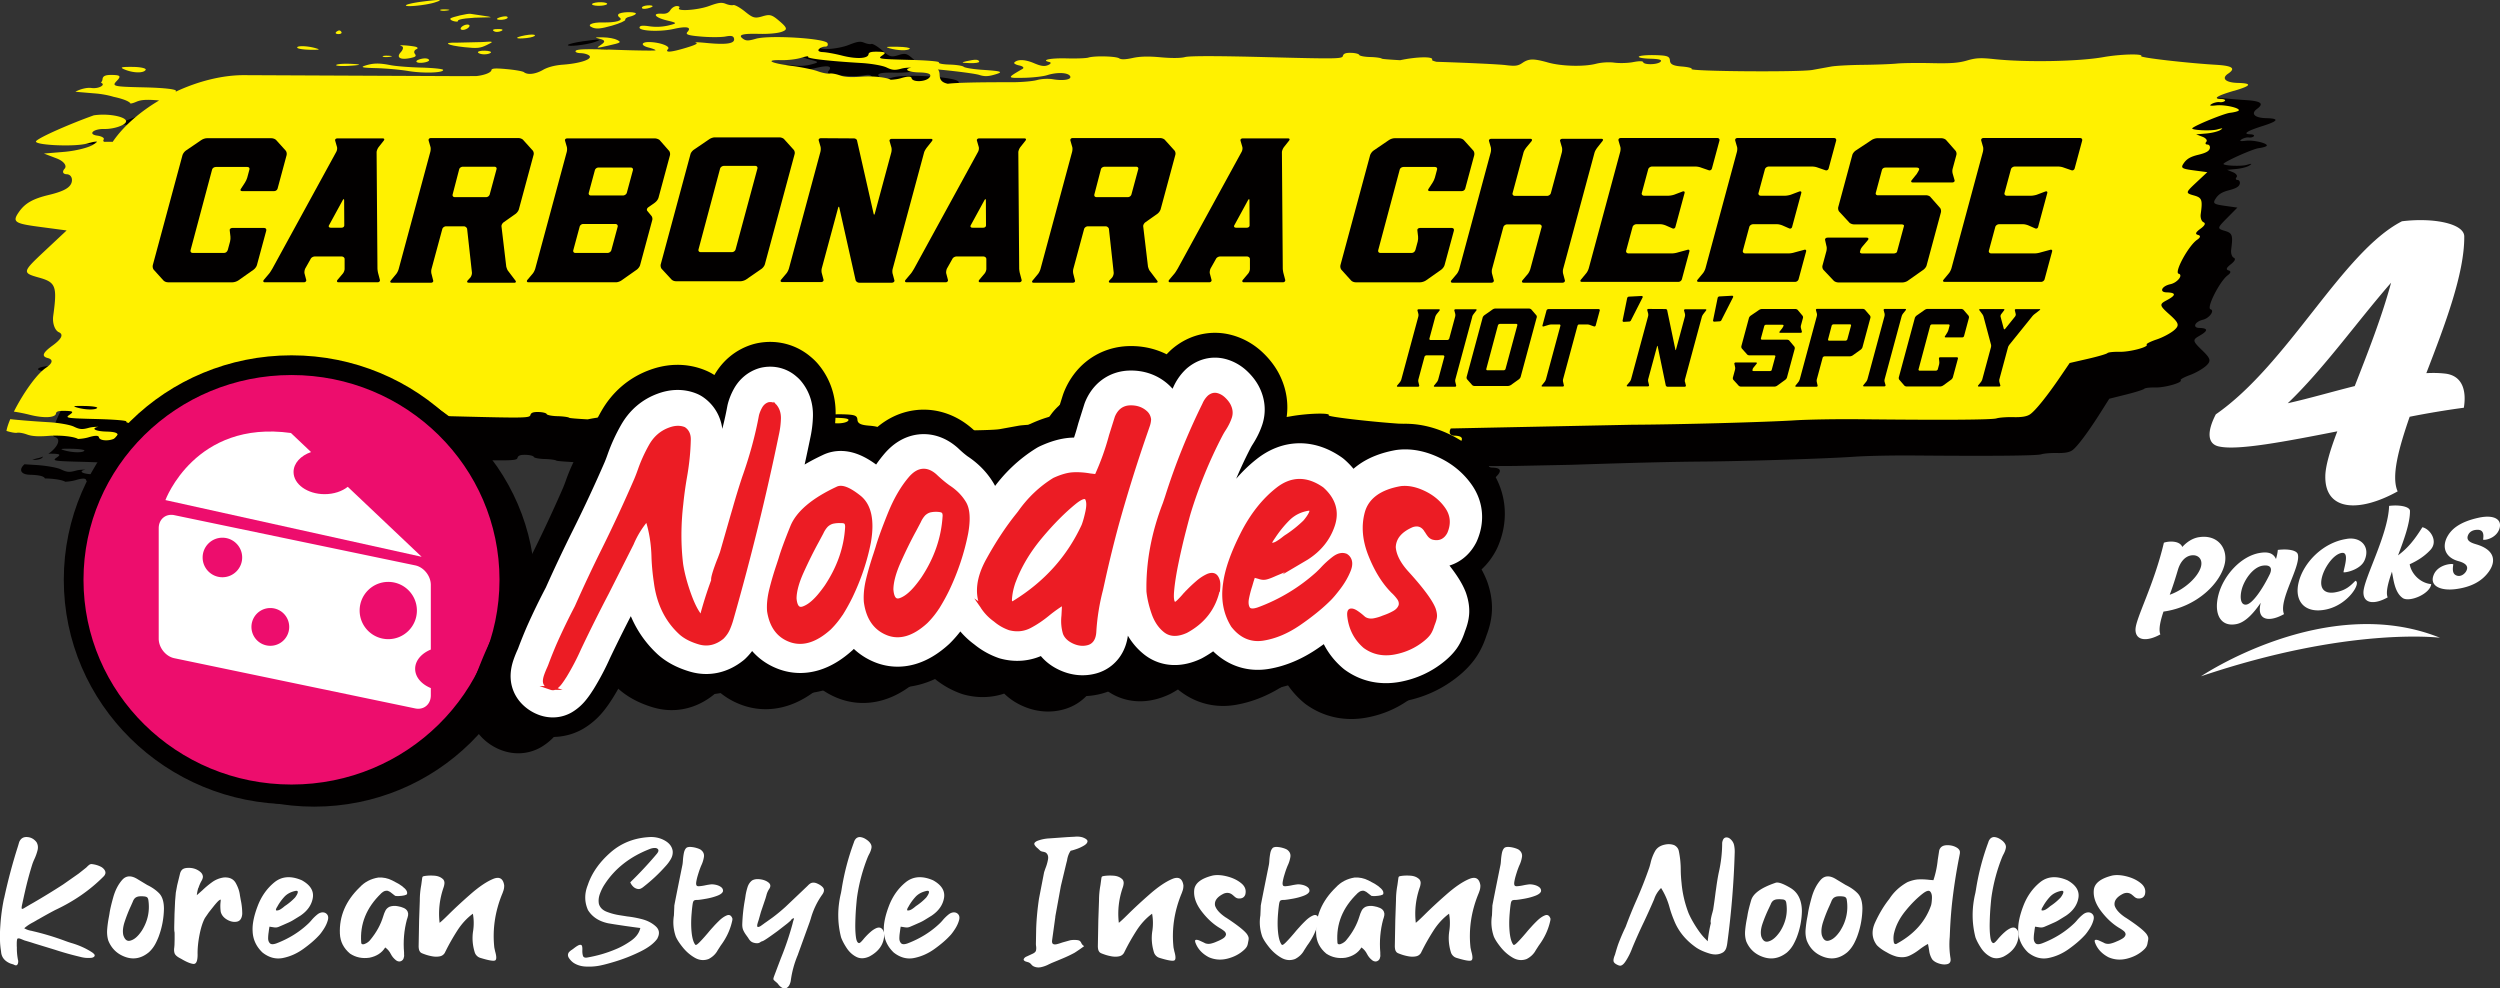 <svg xmlns="http://www.w3.org/2000/svg" viewBox="0 0 730.88 288.95" xmlns:v="https://vecta.io/nano"><rect x="0" y="0" width="730.88" height="288.95" fill="#333333" stroke="none"/><g fill="#fff"><path d="M1.19 262.67a162.44 162.44 0 0 1 4.07-15.3l.34-1.16c.43-1.07 1.21-1.57 2.32-1.5s2.02.56 2.74 1.48c.43.71.54 1.52.31 2.42a14.79 14.79 0 0 1-.96 2.65c-.26.57-.47 1.11-.62 1.6a99.87 99.87 0 0 0-2.06 7.67l-.25 1.09-.68 3.13c-.11.61-.1.93.04.96s.42-.08.83-.35c.07-.05.15-.09.23-.14l.9-.53.51-.3.9-.51a207.54 207.54 0 0 0 8.64-5.3l4.55-3.19 2.17-1.72a4.16 4.16 0 0 0 .31-.3c.19-.2.4-.38.63-.55.24-.16.49-.23.75-.2.96.11 1.85.37 2.66.79.38.2.7.47.96.81s.38.7.34 1.07c-.08.36-.25.67-.54.95-3.94 3.97-8.65 7.24-14.15 9.81-1.68.88-3.31 1.79-4.92 2.72-.13.06-.25.12-.37.19a3.13 3.13 0 0 1-.34.21l-.73.42c-1.04.53-1.93 1.12-2.68 1.79.66.39 1.4.64 2.23.77.06.02.11.03.17.05a78.05 78.05 0 0 1 9.52 2.86c.58.22 1.17.42 1.75.6 2.24.64 4.27 1.54 6.1 2.72 0 .02 0 .02.03.02.24.16.47.35.66.58.2.23.18.47-.04.72-.25.2-.55.31-.9.33-1.06.09-2.09 0-3.11-.28a89.25 89.25 0 0 1-7.54-2.12l-5.85-1.79-1.02-.33-2.01-.6c-.11-.05-.26-.11-.45-.19-.25-.11-.5-.21-.76-.3s-.49-.11-.68-.05c-.11.05-.19.21-.23.5s-.06.59-.06.92v.86a1.85 1.85 0 0 1 .03.26 17.63 17.63 0 0 0 .31 3.63c0 .03 0 .06.03.09.04.16.06.31.06.47a2.23 2.23 0 0 1-.06.46 1.06 1.06 0 0 1-.23.49c-.11.14-.27.19-.48.16-.13-.02-.25-.05-.37-.12-.04-.02-.07-.03-.08-.05a6.05 6.05 0 0 0-.68-.23c-.17-.05-.33-.1-.48-.16-1.64-.71-2.51-1.84-2.63-3.37l-.11-.79c-.08-.54-.13-1.08-.17-1.61a40.76 40.76 0 0 1 .06-5.3c.17-2.67.53-5.31 1.07-7.93zm44.15 13.42c-.47.85-1.07 1.62-1.81 2.3-2.15 1.77-4.42 2.23-6.82 1.4-2.4-.84-4.08-2.43-5.04-4.79-.32-1.04-.43-2.17-.33-3.38s.27-2.39.49-3.52l.17-.95c.15-1.13.52-2.73 1.1-4.8s1.45-3.76 2.6-5.08 2.65-1.4 4.49-.26l2.85 1.72c1.41.68 2.57 1.49 3.49 2.43.91.94 1.38 2.42 1.4 4.43-.04 2.84-.56 5.59-1.55 8.25-.3.78-.65 1.53-1.04 2.26zm-3.81-4.12c1.69-2.74 2.31-5.7 1.84-8.86-.04-.26-.13-.5-.28-.7a1.12 1.12 0 0 0-.48-.26c-.19-.05-.38-.08-.57-.09-.47-.05-.93-.05-1.38 0s-.85.21-1.19.49c-.3.31-.52.67-.65 1.07l-.57 1.28c-.62 1.33-1.21 2.8-1.75 4.41-.55 1.6-.7 2.96-.45 4.08.41 1.29 1.06 1.83 1.95 1.63.88-.2 1.73-.78 2.54-1.72.36-.42.69-.86.99-1.33zm16.43-12.35a11.22 11.22 0 0 0-.42 2.09l1.61-1.42a26.23 26.23 0 0 1 2.85-2.38 7.58 7.58 0 0 1 3.45-1.38c1.66-.11 2.82.45 3.49 1.66.67 1.22 1.07 2.4 1.2 3.55l.23 1.3a19.16 19.16 0 0 1 .45 4.14c-.11 1.33-.64 2.09-1.57 2.27s-1.89-.02-2.87-.59-1.59-1.33-1.84-2.26c-.13-.9-.16-1.79-.08-2.67l.06-.63c.02-.2-.01-.3-.1-.29-.08 0-.28.14-.58.38-.26.25-.66.69-1.2 1.34l-1.58 1.99-1.14 1.65c-.66 1.21-1.19 2.87-1.6 4.98s-.59 4.02-.55 5.74c0 1.91-.42 2.81-1.27 2.71s-2.01-.58-3.47-1.45l-.56-.3c-.81-.45-1.29-.91-1.44-1.4-.15-.48-.18-1.04-.08-1.67l.06-.74.04-1.63v-1.48c0-.41-.02-.65-.04-.71-.06-.12-.08-.69-.07-1.7l.08-3.53.17-3.78.21-2.45.4-2.17.79-3.22c.13-.59.36-1.03.69-1.34.33-.3.86-.47 1.6-.5 1.38-.06 2.56.29 3.56 1.07.56.43.86.95.88 1.56-.04.42-.18.81-.42 1.19-.02.05-.05.09-.08.14-.34.64-.61 1.29-.82 1.95zm37.2 7.31c.7.42.93 1.08.71 1.98-.23.9-.63 1.79-1.2 2.67s-1.05 1.52-1.43 1.91c-1.19 1.29-2.71 2.6-4.58 3.94-1.86 1.34-3.85 2.22-5.95 2.64s-4.09-.12-5.97-1.6c-1.83-1.75-2.79-3.82-2.88-6.21-.13-1.95.34-4.38 1.43-7.27 1.08-2.89 2.72-5.23 4.9-7.02s4.87-2 8.05-.62c2.49 1.38 3.55 3.1 3.21 5.16-.35 2.06-1.56 3.79-3.63 5.19l-1.98 1.22c-.47.29-.92.53-1.36.73l-1.78.79-1.26.54c-.31.11-.58.17-.82.17s-.5-.02-.8-.08l-1.04-.16-.13.79-.1.79a12.01 12.01 0 0 0-.16 1.78c-.01.64.17 1.14.52 1.5s1.02.36 1.98 0c3.65-1.41 6.79-3.38 9.41-5.91.17-.17.39-.4.65-.7a12.43 12.43 0 0 1 1.74-1.74c.67-.56 1.35-.78 2.05-.65.17.05.31.1.42.16zm-14.12-1.82c-.19.29-.31.54-.35.74-.05.2 0 .31.13.33.4.02.79-.1 1.17-.34.39-.24.74-.5 1.06-.78.17-.14.33-.26.48-.35a16.72 16.72 0 0 0 2.71-2.3c.08-.09.19-.25.34-.48.15-.22.28-.46.38-.71s.13-.45.07-.61c-.06-.15-.26-.21-.62-.16-1.39.29-2.5.88-3.3 1.76s-1.5 1.84-2.06 2.89z"/><use href="#B"/><use href="#C"/><path d="M192.22 274.34c-.96 1.4-2.62 2.67-4.99 3.84a48.86 48.86 0 0 1-7.2 2.87c-2.44.75-4.26 1.21-5.47 1.38-1.19.17-2.38.21-3.57.13-1.2-.09-2.26-.42-3.21-1.01-.53-.34-.99-.81-1.4-1.4s-.44-1.15-.1-1.7a3.82 3.82 0 0 1 .96-.81l.45-.33c.85-.67 1.46-1.03 1.82-1.08s.59.08.66.4c.08.32.1.72.08 1.2-.02.59.04 1.11.17 1.57s.53.64 1.19.55c2.9-.5 5.67-1.29 8.3-2.4 1.54-.62 3.06-1.46 4.56-2.51s2.41-2.3 2.73-3.74c-.06 0-.51-.06-1.37-.17l-3.02-.42-3.18-.48-1.81-.3c-2.71-.57-4.69-1.87-5.93-3.88-1.04-2.37-1.05-4.8-.06-7.28 1.15-3.47 3.36-6.65 6.62-9.52 3.27-2.88 7.24-4.39 11.91-4.55 1.54.02 2.93.39 4.17 1.14 1.23.74 1.94 1.72 2.13 2.93.08.84-.11 1.64-.55 2.4s-.97 1.47-1.6 2.14c-1.92 2.16-4.06 4.15-6.41 5.98a3.68 3.68 0 0 1-.75.48c-.27.13-.56.17-.86.13a2.47 2.47 0 0 1-1.38-.7c-.38-.37-.66-.79-.85-1.26 2.75-2.67 5.33-5.43 7.74-8.3a2.72 2.72 0 0 0 .41-.63.74.74 0 0 0 .01-.65c-.21-.31-.54-.46-1-.45-.46 0-.9.09-1.31.24-5.82 2.23-10.25 5.67-13.28 10.3-.57.84-1.04 1.78-1.43 2.83s-.49 2.05-.3 3.01c.32 1.05 1.1 1.82 2.33 2.29s2.48.8 3.74.99l2.2.35a30.93 30.93 0 0 1 4.35.81c1.58.42 2.91 1.11 3.98 2.08s1.23 2.15.48 3.55z"/><use href="#D"/><path d="M240.27 259.14c.75.59.82 1.35.2 2.28a22.63 22.63 0 0 0-3.45 7.19l-.31.95-3.36 9.28c-.04.14-.08.27-.14.4-1 2.39-1.67 4.84-2.01 7.35-.04.36-.15.76-.34 1.2s-.47.78-.83 1.01-.82.22-1.37-.02c-.45-.26-.83-.6-1.13-1.02-.04-.03-.07-.07-.08-.12-.24-.26-.53-.52-.85-.77l-.28-.26c-.17-.15-.24-.33-.21-.51.03-.19.08-.38.16-.58v-.02l1.13-3 .9-2.37a86.84 86.84 0 0 0 3.39-10.02 14.03 14.03 0 0 1 .24-.94l.18-.52c.04-.12.03-.19-.01-.2-.05 0-.17.03-.35.1-.11.05-.21.1-.28.16-.08.06-.11.11-.11.14 0 .11-.41.49-1.21 1.15l-2.82 2.19s-2.05 1.5-2.94 2.09c-.88.6-1.4.89-1.55.89-.02 0-.1.03-.24.09a1.66 1.66 0 0 0-.41.26c-.23.12-.43.2-.62.22a2.86 2.86 0 0 1-.65-.01c-.55-.08-.98-.23-1.3-.46s-.62-.6-.9-1.09l-.48-.67c-.36-.48-.66-.96-.89-1.45-.24-.49-.35-1.07-.35-1.73a49.12 49.12 0 0 1 .82-7.54l.11-.74c.11-.82.31-1.68.58-2.58s.73-1.59 1.37-2.07c.62-.36 1.43-.47 2.42-.33s1.79.46 2.4.96.67 1.12.18 1.85a5.78 5.78 0 0 0-.82 1.88l-.25.86-1.36 4.02-.68 2.42c-.04.08-.08.19-.11.33a6.95 6.95 0 0 0-.21.69 1.9 1.9 0 0 0-.08.64c0 .19.1.28.27.28.23 0 .5-.11.83-.34l.92-.66c.17-.14.31-.24.42-.3l2.09-1.49a52.16 52.16 0 0 0 3.79-3.14l4.75-4.51.88-.84.85-.81c.26-.29.57-.54.93-.74.53-.2 1.1-.17 1.72.09s1.12.57 1.5.91zm-12.35 21.04s0-.05.03-.07l.04-.2s0-.02 0 0-.02.06-.03.12c0 .05-.02.11-.04.17v-.02z"/><use href="#E"/><use href="#F"/><path d="M308.54 268l-.96 6.93c-.06.54.04.89.3 1.04.25.15.59.17 1 .08a11.22 11.22 0 0 0 1.27-.37l.48-.16 2.26-.63a6.76 6.76 0 0 1 1.58-.09c.6.03 1 .12 1.2.28a1.47 1.47 0 0 1 .44.58c.06.14.15.29.27.45s.31.32.55.48c0 .03-.12.14-.37.31l-.89.63-.96.65-.55.36a37.19 37.19 0 0 1-3.3 1.58l-1.67.7-1.75.72-.79.37a8.91 8.91 0 0 1-2.49.88c-.77.12-1.48 0-2.12-.35-.21-.14-.39-.3-.54-.49-.19-.23-.43-.43-.73-.58l-.51-.16a2.93 2.93 0 0 1-.57-.19c-.4-.22-.51-.46-.35-.73a1.52 1.52 0 0 1 .72-.62c.02-.01.04-.02.06-.02l.83-.39.95-.44c.56-.26.89-.58.97-.94s.1-.77.04-1.22c-.04-.25-.06-.5-.06-.77l.08-4.49c.11-2.9.39-5.79.82-8.67l1.5-7.74.37-1.09c.34-.82.59-1.69.76-2.59.17-.91-.04-1.58-.62-2.04-.24-.12-.51-.21-.79-.26-.19-.03-.36-.07-.52-.13-.16-.05-.31-.14-.44-.27l-.59-.56c-.49-.39-.82-.76-.99-1.13-.17-.36.08-.72.76-1.06 1.02-.4 2.12-.65 3.3-.74l.37-.02 5.17-.37 2.26-.12a5.81 5.81 0 0 1 2.2.19c1 .37 1.48.77 1.44 1.19s-.37.82-1 1.2a11.4 11.4 0 0 1-2.08.98c-.76.27-1.34.45-1.75.52-.02 0-.04 0-.06.02s-.03.03-.03.05h-.03c-.53.79-.87 1.71-1.02 2.77l-.23.88-1.58 6.6-1.64 9z"/><use href="#C" x="198.57"/><use href="#G"/><use href="#D" x="171.45"/><use href="#B" x="285.4"/><path d="M408.72 278.67c-.13-.06-.25-.14-.37-.23-.25-.26-.4-.55-.47-.87a4.62 4.62 0 0 1-.1-.99l.14-7.67.2-5.63c0-1.52.14-3.03.42-4.53l.28-2.07.06-.23a.33.33 0 0 1 .14-.19c.09-.06.2-.1.31-.12.92-.17 1.94-.21 3.05-.13s1.99.46 2.63 1.13c.24.34.35.72.31 1.15a4.75 4.75 0 0 1-.28 1.24c-1.15 3.36-1.53 6.78-1.13 10.26.47-.36 1.35-1.17 2.63-2.44 1.81-1.8 3.93-3.76 6.36-5.89s4.6-3.62 6.53-4.45c1.92-.84 3.04-.23 3.36 1.81a4.57 4.57 0 0 1-.34 1.88c-.04.12-.08.26-.14.4-2.18 5.24-2.99 10.56-2.4 15.95l.23 1.07c.43 1.49.45 2.37.04 2.64s-1.77.06-4.08-.64c-.32-.08-.61-.19-.88-.35-.53-.36-.88-.82-1.05-1.39-.64-2.11-.79-4.2-.45-6.28.24-1.67.22-3.33-.08-4.98-1.77 1.3-3.3 2.97-4.6 5.01s-2.41 4-3.33 5.87a5.99 5.99 0 0 0-.25.51c-.34.59-.84.95-1.51 1.08s-1.38.13-2.12 0-1.41-.3-1.99-.5-.95-.34-1.1-.42z"/><use href="#D" x="239.16"/><path d="M505.67 245.14l.11.07c.64.53 1.04 1.16 1.19 1.91a9.09 9.09 0 0 1 .17 2.28c-.26 8.81-.99 17.6-2.17 26.37-.06.48-.16.95-.31 1.41a2.54 2.54 0 0 1-.85 1.2c-1.15.73-2.51.85-4.08.37s-2.86-1.06-3.86-1.74c-3.07-2.14-5.23-4.8-6.47-7.98-.47-1.12-.89-2.29-1.24-3.51-.55-2.12-1.39-4.09-2.54-5.91-.96.98-1.64 2.08-2.03 3.3-.96 2.23-1.96 4.44-2.99 6.63-1.21 2.5-2.33 5.02-3.39 7.56-.47 1.29-1.07 2.52-1.81 3.7-.02.03-.05.07-.08.12a5.22 5.22 0 0 1-.58.78c-.24.27-.51.47-.83.59-.19.06-.44.04-.75-.08s-.6-.27-.88-.46c-.27-.19-.45-.4-.52-.62-.08-.25-.07-.55.01-.9s.19-.69.33-1.01a5.44 5.44 0 0 0 .17-.56c.25-.88.52-1.76.82-2.63a59.42 59.42 0 0 1 2.17-5.07c.98-2.65 2.04-5.27 3.19-7.86 1.37-3.12 2.62-6.28 3.73-9.49.13-.4.25-.84.37-1.33.26-1.16.68-2.28 1.26-3.35.57-1.07 1.57-1.74 2.98-2.02.96-.2 1.86-.14 2.71.19.72.4 1.15.96 1.3 1.67.38 1.8.57 3.66.57 5.58a38.12 38.12 0 0 0 .23 3.74c.26 3.01.94 5.95 2.03 8.81.51 1.19 1.21 2.49 2.09 3.88s1.71 2.5 2.49 3.33l1.04 1.07a40.73 40.73 0 0 1 .93-5.35c-.08-.12-.09-.36-.06-.71.04-.35.11-.74.21-1.19.1-.44.21-.85.32-1.22l.2-.79c.26-1.69.5-3.4.71-5.12l.17-1.16c.19-1.43.42-2.88.71-4.35.7-3.02 1.04-5.98 1.04-8.88a2.98 2.98 0 0 1 .3-.99 1.07 1.07 0 0 1 .8-.59 1.63 1.63 0 0 1 1.1.3zm18.53 31.16c-.47.81-1.07 1.54-1.81 2.19-2.15 1.67-4.42 2.12-6.82 1.33s-4.08-2.32-5.04-4.58c-.32-.98-.43-2.05-.33-3.21s.27-2.29.49-3.37l.17-.91c.15-1.07.52-2.59 1.1-4.57s2.95-3.67 7.09-5.08c.73-.31 2.19.18 4.38 1.48 2.18 1.29 3.3 3.52 3.36 6.69a22.55 22.55 0 0 1-1.55 7.88 19.48 19.48 0 0 1-1.04 2.16zm-3.82-3.93c1.69-2.64 2.31-5.45 1.84-8.44-.04-.26-.13-.49-.28-.67a1.12 1.12 0 0 0-.48-.26c-.19-.05-.38-.07-.57-.07a7.08 7.08 0 0 0-1.38-.01 2.25 2.25 0 0 0-1.19.45 2.58 2.58 0 0 0-.65 1.02l-.57 1.21a41.94 41.94 0 0 0-1.75 4.22c-.55 1.53-.7 2.83-.45 3.9.41 1.22 1.06 1.74 1.95 1.55.88-.19 1.73-.74 2.54-1.64a11.92 11.92 0 0 0 .99-1.26zm21.5 3.72c-.47.85-1.07 1.62-1.81 2.3-2.13 1.77-4.4 2.23-6.81 1.4-2.41-.84-4.09-2.43-5.03-4.79-.34-1.04-.46-2.17-.35-3.38s.27-2.39.5-3.52l.17-.95c.15-1.13.52-2.73 1.1-4.8s1.45-3.76 2.6-5.08 2.65-1.4 4.49-.26l2.85 1.72c1.41.68 2.58 1.49 3.49 2.43s1.38 2.42 1.4 4.43c-.04 2.84-.56 5.59-1.55 8.25-.3.78-.65 1.53-1.04 2.26zm-3.81-4.12a12.76 12.76 0 0 0 1.84-8.86c-.02-.26-.11-.5-.28-.7a1.12 1.12 0 0 0-.48-.26c-.19-.05-.38-.08-.56-.09-.47-.05-.93-.05-1.38 0s-.85.21-1.19.49c-.3.31-.52.67-.65 1.07l-.56 1.28c-.62 1.33-1.21 2.8-1.75 4.41-.55 1.6-.7 2.96-.45 4.08.41 1.29 1.06 1.83 1.95 1.63s1.73-.78 2.54-1.72c.36-.42.69-.86.99-1.33zm10.64 4.37c-1.49-1.97-1.65-4.21-.49-6.71s2.46-4.69 3.91-6.55l.28-.37c1.28-1.97 3.02-3.57 5.23-4.81 1.22-.5 2.32-.77 3.29-.81a19.19 19.19 0 0 1 3.15.14l1.16.09c.64-1.91 1.06-3.9 1.27-5.98l.42-2.7c.28-.98 1-1.49 2.15-1.54s2.17.2 3.05.74c.4.25.67.57.82.95.06.33.05.66-.03 1l-.17.88c-.89 4.51-1.58 9.05-2.09 13.6-.28 2.74-.48 5.48-.59 8.21l-.06 1.44c-.19 2.09-.11 4.19.23 6.28.13.91-.17 1.46-.9 1.65s-1.56.13-2.49-.17c-.92-.3-1.58-.72-1.98-1.24-.49-.81-.78-1.67-.88-2.58l-.17-1.02-.17-.88c-.85.46-1.67 1-2.46 1.6-.94.74-1.93 1.36-2.98 1.84s-2.26.57-3.66.28a11.65 11.65 0 0 1-2.94-1.26c-1.05-.54-1.98-1.19-2.77-1.95-.04-.05-.08-.09-.14-.14zm5.03-3.58c-.21.93-.24 1.84-.08 2.72.02.11.06.21.13.31a.49.49 0 0 0 .3.2.62.62 0 0 0 .27-.02c.09-.02.16-.07.24-.12 5.03-2.76 8.35-6.5 9.97-11.23.13-.53.21-1.22.24-2.07s-.14-1.48-.51-1.9c-.37-.41-1.06-.24-2.08.52-1.75 1.35-3.47 3.06-5.15 5.14-1.69 2.08-2.79 4.22-3.32 6.44z"/><use href="#E" x="331.64"/><use href="#F" x="331.64"/><use href="#G" x="263"/></g><g fill="#020000"><path d="M82.58 25.8c.53.36 4.46.87 8.73 1.13 7.42.45 7.68.41 6-.95-.97-.79-2.48-1.26-3.37-1.06s-3.46.03-5.71-.38h0l-4.88-.86c-1.26-.19-1.84 1.41-.78 2.13zm-10.7 10.34c1.82.05 3.08-.28 2.97-.78-.23-1.07-1.14-1.09-3.94-.09-1.7.61-1.49.81.97.86zM51.8 30.46c.93-.04 1.65-.27 1.91-.71.28-.46-1.4-.86-3.75-.88h-.9c1.64.5 2.74 1.07 2.74 1.59zm-5.29 8.11c1.71 1.25 2.53 1.34 4.45.51 1.88-.82 4.3-.77 12.12.24 5.37.7 10.64 1.7 11.71 2.22 1.45.71 2.57.69 4.37-.1 3.26-1.42 2.73-1.79-3.31-2.3-2.83-.24-5.43-.83-5.77-1.32s-2.3-.92-4.34-.97-3.49-.46-3.2-.93c.3-.5-3.47-.93-9.19-1.06-9.15-.2-9.61-.31-8.09-1.89.3-.31.5-.56.63-.77-2.23.48-6.99 2.21-11.51 4.06l4.45.37c3.07.22 6.52 1.1 7.68 1.94zm61.5-12.74c-.23-1.09-2.93-1.19-4.42-.16-.62.43-.74 1.03-.26 1.35 1.2.81 4.91-.13 4.68-1.19zm32.23 4.14c1.27.03 2.55-.33 2.83-.79s-.22-.86-1.11-.88-2.17.34-2.83.79c-.66.46-.16.85 1.11.88zm-14.53-3.81c3.13.02 3.46-.11 1.95-.75-2.46-1.05-3.1-1.07-4.5-.1-.72.49.32.84 2.55.85zM12.56 133.48a8.35 8.35 0 0 1-1.44.47c-.62.13-1.19.31-1.7.5 1.76.04 2.94-.29 3.14-.97zm61.39-82.13h0c1.06-.25.92-.46-.37-.53-1.17-.06-1.95.12-1.75.41s1.16.34 2.12.11zm383.98-8.89c5.39-2.48 5.75-3.61 1.21-3.71-3.74-.08-5.06-2.01-2.91-4.25 2.45-2.55 1.4-3.7-3.69-4.08-8.83-.65-23.17-2.94-22.75-3.62.76-1.25-6.37-.85-11.56.65-7.57 2.18-23.72 2.9-33.4 1.48-4.13-.6-5.59-.46-8.31.81-2.53 1.18-5.08 1.5-10.8 1.4-4.12-.08-8.92.09-10.66.38s-6.39.63-10.33.76-8.31.56-9.71.96l-5.72 1.67c-3.88 1.15-37.57 1.33-36.88.19.26-.43-1.1-.94-3.02-1.13-2.57-.25-3.51-.97-3.56-2.7-.06-1.98-.78-2.37-4.51-2.46-2.44-.05-4.67.28-4.95.75-.28.46 1.26.88 3.43.93 2.75.06 3.71.47 3.17 1.36-.85 1.41-5.03 1.66-5.32.31-.12-.57-1.17-.56-3.07.02-1.59.48-4.15.64-5.71.35-1.67-.32-3.98-.06-5.65.62-3.72 1.51-10.56 1.35-14.65-.35-4.36-1.81-5.8-1.75-7.78.31-1.39 1.45-2.21 1.63-5.1 1.13-1.89-.33-11.08-.86-20.43-1.17-9.35-.32-17.19-.86-17.44-1.2-.24-.34-1.85-.66-3.57-.7s-3.21-.46-3.31-.93-1.2-.88-2.45-.91c-1.65-.04-2.33.36-2.53 1.45-.25 1.4-1.8 1.46-23.17.98-15.07-.34-23.63-.21-25.04.38-1.34.56-4.15.65-7.45.23-3.72-.47-6.27-.33-8.56.46-2.26.78-3.53.86-4.14.24-.98-.99-7.54-1.11-9.42-.17-.66.33-3.65.55-6.65.48-4.98-.11-7.98.91-5.25 1.79.63.2.47.81-.37 1.39-1.13.78-2.19.59-4.37-.8-2.73-1.73-5-1.8-5.98-.17-.25.41.45 1.01 1.55 1.35 1.1.33 1.51 1.04.91 1.58-4.85 4.34-4.85 4.37.34 4.13 2.71-.13 5.94-.74 7.18-1.36 2.91-1.46 6.16-1.37 6.92.18.81 1.64-1.78 2.51-5.12 1.72-1.5-.36-3.52-.17-4.95.45-1.33.58-4.8 1.09-7.7 1.13-12.53.17-19.13.62-20.67 1.39-1.88.94-.72 1.25 11.1 2.93 9.4 1.34 13.72 2.78 11.56 3.86-1.91.96-9.72 2.12-15.9 2.37a91.86 91.86 0 0 0-9.33.95c-2.56.42-4.88.44-5.17.06s-1.97-.86-3.73-1.05c-2.38-.26-3.01-.84-2.42-2.26.65-1.56.05-1.94-3.29-2.1-2.25-.11-4.49-.16-4.99-.11-.5.04-.69-.27-.43-.71.26-.43-.59-.93-1.89-1.11-2.85-.39-1.16-2.01 2.03-1.94 2.55.06 5.69-.91 6.31-1.95.83-1.37-4.08-2.56-8.42-2.15-1.79.66-4.62 1.26-7.15 1.47l-5.89.49 3.74 1.43c2.06.79 3.09 2.14 2.31 3-.79.86-.51 1.59.61 1.62s1.78 1.07 1.46 2.32c-.42 1.62-2.34 2.69-6.77 3.75-4.53 1.09-6.82 2.38-8.57 4.84-2.12 2.99-1.49 3.48 5.74 4.44l8.12 1.08-6.6 6.18c-6.38 5.98-6.43 6.23-1.46 7.61 4.91 1.37 5.34 2.52 4.14 11.19-.29 2.1.46 4.25 1.66 4.78 1.44.64.8 1.97-1.88 3.91-2.86 2.07-3.27 3.15-1.39 3.63 1.68.43 1.47 1.5-.54 2.87-5.11 3.47-13.82 19.46-10.99 20.19 2.12.54.7 3.19-1.86 4.9.35-.02.77-.02 1.27-.01 2.18.06 2.41.27 1.19 1.11-1.44.98-.99 1.05 7.77 1.27 5.48.14 9.09.45 8.81.76-.26.29 1.12.57 3.08.62s3.83.34 4.17.65c.33.31 2.83.71 5.54.89 5.79.38 6.3.62 3.19 1.48-1.71.47-2.78.48-4.18.01-1.03-.34-6.09-1.03-11.24-1.52l-.85-.08c.35.36.48.89.5 1.66.04 1.43.71 2.16 2.38 2.52 2.53-.33 8.59-.47 18.72-.45 2.78 0 6.1-.28 7.36-.63 1.36-.38 3.29-.47 4.73-.23 3.21.53 5.68.02 4.89-1.02-.74-.98-3.86-1.07-6.63-.19-1.18.38-4.27.73-6.86.78-4.96.1-4.97.08-.37-2.6.56-.33.16-.78-.89-1-1.06-.22-1.73-.61-1.5-.86.93-1.01 3.1-.95 5.73.17 2.11.89 3.11 1.03 4.19.55.79-.35.94-.73.34-.87-2.62-.58.25-1.19 5.01-1.07 2.87.07 5.73-.03 6.36-.23 1.79-.57 8.07-.43 9.02.21.59.4 1.8.36 3.96-.1 2.18-.47 4.62-.53 8.19-.2 3.16.3 5.86.27 7.13-.07 1.35-.36 9.54-.35 23.97.03 20.46.53 21.94.51 22.17-.37.18-.69.83-.93 2.41-.89 1.19.03 2.25.3 2.35.6s1.53.58 3.18.62 3.19.26 3.42.47c.12.11 2.19.28 5.38.46 4.77-1.02 9.98-1.17 9.32-.09-.08.13.39.32 1.26.55.25 0 .49.02.74.03 8.95.3 17.76.73 19.57.95 2.77.35 3.55.24 4.87-.66 1.87-1.27 3.25-1.29 7.44-.11 3.94 1.11 10.49 1.28 14.03.38 1.6-.41 3.81-.54 5.41-.33 1.49.2 3.94.13 5.46-.16 1.81-.34 2.82-.34 2.94.02.29.85 4.29.74 5.09-.14.5-.55-.42-.82-3.05-.88-2.08-.05-3.56-.33-3.29-.62.26-.29 2.4-.48 4.73-.42 3.58.09 4.27.34 4.35 1.59.07 1.09.98 1.55 3.44 1.73 1.84.14 3.15.47 2.9.74-.65.71 31.61.96 35.31.27l5.46-.99c1.34-.24 5.51-.46 9.28-.5s8.22-.2 9.88-.37c1.67-.16 6.26-.22 10.21-.13 5.48.13 7.92-.05 10.33-.76 2.6-.77 3.99-.84 7.95-.42 9.28.99 24.74.72 31.96-.58 4.96-.89 11.77-1.06 11.06-.28-.39.43 13.36 2.01 21.82 2.52 4.88.29 5.9 1.03 3.58 2.6-2.03 1.38-.75 2.61 2.83 2.7 4.35.11 4.01.82-1.12 2.32-4.9 1.43-6.33 2.33-3.81 2.39.89.02 1.4.28 1.14.57s-.97.45-1.57.36-1.63.15-2.28.54c-.84.5-.48.62 1.28.42 2.54-.29 7.25.8 6.59 1.52-.2.22-1.34.52-2.53.65-1.77.2-10.26 3.67-11.01 4.5-.53.58 5.44.87 7.3.36 1.64-.45 1.82-.41.85.19-.68.42-2.54.87-4.13 1l-2.9.24 1.84.71c1.01.39 1.52 1.05 1.13 1.47s-.25.78.3.8.88.53.72 1.14c-.21.8-1.15 1.32-3.33 1.85-2.23.54-3.36 1.17-4.22 2.38-1.04 1.47-.73 1.71 2.82 2.18l4 .53-3.25 3.04c-3.14 2.94-3.16 3.06-.72 3.75 2.2.61 2.57 1.15 2.17 4.45l1.28-2.78 2.84-6.25 5.56-2.03c3.06-1.12 5.76-2.36 6.01-2.76.24-.4 1.88-.7 3.65-.66 3.21.07 9.17-2.43 8.39-3.53-.23-.32 1.16-1.42 3.08-2.43 1.92-1.02 4.37-3.03 5.45-4.48 1.65-2.23 1.44-3.33-1.39-7.19-3.06-4.17-3.13-4.72-.81-6.61 3-2.44 3-3.63 0-3.7-2.33-.05-1.4-2.92 1.24-3.83 2.14-.74 4.03-4.37 2.56-4.92-1.45-.54 3.17-13.15 5.83-15.92 1.05-1.09 1.16-1.93.3-2.25-.96-.36-.74-1.21.75-2.86 1.39-1.54 1.74-2.59 1-3.08-.61-.41-.98-2.08-.81-3.73.69-6.8.48-7.7-2.03-8.73-2.54-1.04-2.51-1.24.82-5.98l3.44-4.9-4.17-.78c-3.71-.69-4.03-1.07-2.91-3.43.92-1.94 2.11-2.98 4.45-3.87 2.29-.87 3.28-1.73 3.52-3 .18-.98-.15-1.79-.73-1.81s-.71-.58-.3-1.26-.11-1.73-1.16-2.33l-1.91-1.09 3.03-.44c1.67-.24 3.62-.99 4.33-1.67 1.03-.97.84-1.03-.88-.29-1.95.84-8.17.47-7.62-.45.81-1.33 9.74-7.01 11.59-7.36 1.24-.24 2.44-.73 2.65-1.09.7-1.16-4.2-2.81-6.86-2.31-1.84.35-2.22.16-1.33-.65.69-.62 1.76-1.02 2.39-.89s1.37-.14 1.65-.61c.28-.46-.25-.86-1.18-.88-2.63-.06-1.12-1.51 4.03-3.88zM24.65 131.79c-.57.63-3.51.55-5.93-.15-1.4-.41-.94-.49 2.33-.44 2.24.04 3.86.3 3.6.59zm17.47 4.2c-2.35-.06-2.56-.19-.94-.55 2.67-.6 3.54-.58 3.77.1.11.31-1.09.51-2.84.46zm-17.07 1.3c-1.31 0-2.17.11-2.93.32-1.83.51-2.62.44-4.27-.37-1.11-.54-4.43-1.13-7.37-1.3l-3.32-.21c-1.61 1.4-1.36 2.99 1.62 3.07 2.65.07 4.09.42 4.34 1.07 2.67.05 5.18.46 5.94.97 1.1-.05 2.21-.22 3.05-.47 1.9-.58 2.95-.59 3.07-.02.29 1.35 4.47 1.11 5.32-.31.54-.89-.42-1.29-3.17-1.36-2.17-.05-3.71-.47-3.43-.93.11-.18.53-.34 1.14-.47zm7.18-94.79s-.02 0-.02-.01c-1.12-.62-2.51-.97-3.09-.77s-2.23-.27-3.67-1.04c-.09-.05-.21-.1-.32-.15-.48.28-.83.52-.99.7-.66.72 3.74 1.23 8.09 1.27z"/><path d="M252.68 12.49c.74.33 1.67.5 2.06.36.39-.13 1.81.71 3.16 1.88 2.2 1.91 2.68 2.05 4.75 1.39 2.08-.67 2.55-.52 4.72 1.5 1.99 1.86 2.09 2.37.53 2.99-1.14.45-3.62.7-6.26.64-4.57-.12-5.81.33-4.2 1.51.78.57 1.41.56 3.38-.07 3.66-1.17 18.97-.19 19.44 1.25.2.62-.05 1-.68.99-.55-.01-1.31.33-1.68.76s.1.81 1.05.83c.94.02 3.3.48 5.24 1 3.89 1.06 7.03.88 7.18-.4.07-.61.76-.81 2.61-.76 2.02.05 2.23.27 1.1 1.1-1.33.98-.92 1.05 7.2 1.26 5.08.13 8.43.43 8.17.74-.25.29 1.04.56 2.85.61s3.55.34 3.86.64c.31.31 2.62.7 5.13.88 5.36.37 5.84.61 2.95 1.47-1.59.48-2.58.48-3.87.02-.96-.34-5.64-1.01-10.41-1.49-6.95-.7-9.09-.75-10.76-.25-1.7.51-2.43.44-3.95-.36-1.03-.54-4.1-1.12-6.83-1.28-8.93-.54-14.85-1.27-14.42-1.78.23-.27-.6-.14-1.85.29s-3.68.75-5.4.71c-4.61-.12-2.97.88 2.73 1.66 2.62.36 5.82 1.06 7.1 1.55 1.28.5 2.75.8 3.26.68s1.75.11 2.75.51c1.24.5 3.06.62 5.79.38 3.98-.35 8.89.48 8.13 1.38-.55.64-3.33 1.23-5.59 1.17-2.83-.07-4.32.93-1.79 1.2 1.16.12 1.92.45 1.69.71s-.05.47.39.45 2.43.03 4.43.11c2.97.13 3.5.37 2.94 1.35-.51.88.05 1.26 2.17 1.44 1.57.14 3.06.45 3.32.69s2.32.25 4.59 0a120.34 120.34 0 0 1 8.27-.52c5.48-.11 12.41-.77 14.09-1.36 1.9-.66-1.94-1.6-10.3-2.52-10.51-1.16-11.54-1.36-9.88-1.93 1.36-.47 7.22-.69 18.34-.7 2.58 0 5.65-.29 6.83-.64 1.26-.38 3.05-.48 4.39-.24 2.97.53 5.26 0 4.53-1.04-.69-.98-3.57-1.06-6.14-.17-1.09.38-3.96.74-6.36.79-4.6.11-4.61.09-.34-2.59.52-.33.15-.78-.82-1-.98-.22-1.6-.61-1.39-.86.86-1.01 2.88-.95 5.31.16 1.95.89 2.89 1.02 3.89.54.74-.35.88-.74.32-.87-2.43-.57.23-1.19 4.65-1.08 2.66.07 5.31-.04 5.9-.25 1.66-.58 7.49-.45 8.36.18.55.39 1.67.36 3.67-.11 2.02-.48 4.29-.54 7.59-.22 2.93.29 5.43.26 6.61-.08 1.25-.36 8.84-.37 22.22-.03 18.97.48 20.34.46 20.55-.42.17-.69.77-.93 2.24-.89 1.1.03 2.08.29 2.18.59.09.3 1.42.57 2.94.61 1.53.04 2.95.25 3.17.47s7.19.62 15.48.9 16.46.69 18.14.91c2.57.34 3.29.23 4.51-.67 1.74-1.28 3.01-1.3 6.9-.13 3.65 1.1 9.72 1.26 13.01.34 1.48-.41 3.53-.55 5.01-.34 1.38.2 3.66.12 5.06-.17 1.68-.35 2.61-.34 2.72.02.27.85 3.97.73 4.72-.15.47-.55-.39-.82-2.83-.88-1.92-.05-3.3-.33-3.05-.61s2.22-.48 4.39-.43c3.32.08 3.96.33 4.03 1.58.06 1.09.9 1.54 3.18 1.73 1.71.14 2.92.47 2.69.73-.6.71 29.3.88 32.73.19l5.06-1c1.24-.24 5.11-.47 8.61-.52s7.62-.22 9.16-.39 5.8-.23 9.46-.15c5.08.11 7.34-.07 9.58-.79 2.41-.77 3.7-.85 7.37-.44 8.6.97 22.93.66 29.63-.65 4.6-.9 10.92-1.09 10.26-.31-.36.43 12.38 1.98 20.22 2.47 4.52.28 5.46 1.01 3.31 2.59-1.89 1.39-.7 2.61 2.62 2.69 4.04.1 3.72.81-1.04 2.32-4.55 1.44-5.87 2.34-3.54 2.4.82.02 1.3.27 1.05.56s-.9.45-1.46.37c-.56-.09-1.51.16-2.11.54-.78.5-.44.62 1.19.42 2.35-.29 6.72.79 6.11 1.51-.19.22-1.25.52-2.35.66-1.64.21-9.52 3.7-10.22 4.53-.49.58 5.04.86 6.76.35 1.52-.45 1.69-.41.79.19-.63.42-2.35.87-3.83 1.01l-2.69.25 1.7.7c.94.39 1.41 1.05 1.05 1.47s-.23.78.28.79.81.53.66 1.14c-.19.8-1.07 1.33-3.09 1.85-2.07.54-3.12 1.18-3.91 2.39-.97 1.47-.68 1.71 2.61 2.18l3.7.52-3.02 3.05c-2.92 2.95-2.94 3.07-.67 3.75 2.24.67 2.43 1.23 1.87 5.5-.13 1.03.2 2.09.75 2.35.66.31.36.97-.86 1.93-1.31 1.02-1.5 1.55-.64 1.79.76.21.67.74-.25 1.41-2.33 1.71-6.32 9.59-5.04 9.94 1.31.36-.34 2.62-2.23 3.07-2.34.55-3.14 2.34-1.07 2.39 2.66.07 2.67.82.03 2.32-2.04 1.17-1.98 1.51.77 4.16 2.54 2.44 2.74 3.14 1.29 4.52-.94.9-3.1 2.15-4.8 2.77s-2.92 1.3-2.71 1.5c.7.69-4.57 2.21-7.42 2.14-1.56-.04-3.02.13-3.23.38s-2.6 1.01-5.31 1.68l-4.92 1.23-2.46 3.9c-3.65 5.78-6.89 10.12-8.31 11.14-.87.63-2.26.88-4.49.83-1.78-.04-3.84.12-4.59.37-1.29.43-14.4.55-37.51.35-5.85-.05-13.57.11-17.15.36-8 .56-31.6 1.31-44.07 1.41-9.13.07-20.12.34-38.58.95l-16.63.34-20 .1c-7.05.04-17.37.01-22.91-.07-5.55-.08-12.32.05-15.05.29-9.08.79-42.16 1.43-42.38.82-.42-1.16-3.89-1.34-9.05-.46-4.12.7-7.8.83-17.03.63-6.81-.15-11.6-.47-11.35-.76.23-.27-.48-.52-1.57-.55-1.11-.03-2.3.3-2.67.74-.81.96-4.16.95-6.13-.02-1.14-.56-1.95-.58-3.96-.1-2.06.49-3.03.42-5.28-.37-2.17-.76-3.37-.85-5.69-.44-2.35.42-2.92.37-2.85-.26.06-.51-.79-.7-2.43-.55-2.26.21-6.65.15-18.18-.26-2.49-.09-3.51-.38-3.09-.87.96-1.14-4.04-1.01-6.5.16-2.27 1.08-4.9 1.28-5.8.44-.7-.65-19.61-1.5-20.12-.9-.21.25-1.02.26-1.8.02-1.94-.59-8.85-.55-11.79.06-1.92.4-2.5.27-2.93-.64-.39-.84-1.08-1.02-2.62-.7-4.87 1.01-31.93.14-35.36-1.13-1.25-.46-2.99-.86-3.86-.88-3.42-.09-8.43-1.38-6.84-1.76.88-.21 1.82-.82 2.07-1.36.47-.98-1.23-1.39-9.83-2.35-5.21-.58-5.83.25-.89 1.18 5 .94 5.13 2.41.19 2.29-1.91-.05-3.28-.3-3.06-.57s-.78-1.06-2.23-1.76c-2.43-1.18-3.11-1.24-8.64-.81-3.56.28-6.47.26-7.17-.03-.65-.27-2.24-.35-3.54-.18-2.9.4-11.59.04-13.86-.57-.91-.25-4.52-1.46-8-2.69-3.49-1.23-6.82-2.26-7.41-2.27s-1.03-.35-.98-.75-1.27-.92-2.92-1.16-3.67-1.02-4.48-1.74c-1.26-1.12-2.75-1.39-10.3-1.81-4.85-.27-10.22-.92-11.93-1.43-1.8-.54-5.94-1.01-9.84-1.11-5.04-.13-7.13-.43-8.3-1.21-1.67-1.12-10.46-2.83-11.92-2.32-.49.17.09.33 1.28.36 1.33.03 1.89.38 1.44.91-.55.65-1.18.74-2.63.4-1.05-.25-3.54-.52-5.53-.6-4.09-.17-5.37-.81-2.5-1.24 3.18-.48 2.76-1.01-.93-1.16-2.47-.1-4.01.14-5.34.83-1.19.62-2.94.95-4.83.9-3.34-.08-3.17-1.11.25-1.45 1.23-.12 2.39-.41 2.58-.63.36-.42 5.09-1.06 8.49-1.15 1.07-.03 2.45-.29 3.07-.59s4.58-.58 8.8-.62c5.8-.06 8.2-.3 9.84-1 1.19-.51 2.59-.84 3.11-.74s2.37-.01 4.11-.25c1.96-.27 3.37-.24 3.69.08s1.56.13 3.25-.5c1.5-.56 3.28-1.01 3.94-.99 2.41.06 8.33-2.02 9.42-3.31.77-.91 2.05-1.44 4.35-1.82 2.57-.42 2.93-.58 1.69-.79-.86-.15-1.31-.56-1-.93.58-.69-3.82-1.5-15.6-2.87-3.66-.43-7.2-1.13-7.87-1.55-.67-.43-3.22-.85-5.68-.94-2.45-.09-7.51-.89-11.25-1.79-5.43-1.3-6.61-1.84-5.9-2.67.79-.93 1.63-1.04 7.45-.96l13.66.14c3.9.03 7.66.21 8.36.38 3.51.89 7.28 1.05 7.88.34.34-.4 2.22-.86 4.18-1.01 4.47-.35 11.77-2.66 10.47-3.31-.49-.25-2-.5-3.35-.57-2.2-.11-2.07-.16 1.17-.53 2.68-.3 3.65-.63 3.73-1.27.08-.71.6-.81 2.79-.54 1.48.18 3.26.44 3.96.58.7.13 1.64-.11 2.09-.54l1.5-1.4c.37-.34 1.98-.66 3.57-.72 2.39-.08 3.19-.39 4.6-1.74.94-.91 2.94-2.04 4.44-2.52 2.92-.94 5.43-3.32 5.17-4.91-.09-.53-1.38-1.31-2.87-1.73-3.55-1-9.56-4.11-10.78-5.58-.81-.97-.6-1.37 1.33-2.47 1.26-.72 2.89-2.01 3.61-2.86 1.21-1.42 1.62-1.55 4.76-1.47 3.86.1 5.93-.6 5.13-1.74-.69-.99 3.33-1.89 6.12-1.38 1.17.22 2.94.03 4.46-.45 1.39-.45 2.67-.66 2.86-.48.43.43 7.7-1.21 9.03-2.04.57-.36-.06-.9-1.46-1.25-2.6-.64-2.62-1.75-.04-1.68 3.14.08 2.11-.9-1.38-1.31-2.01-.24-3.74-.67-3.83-.97-.37-1.16 1.88-1.41 5.29-.57 5.38 1.31 10.12.82 13.93-1.46 3.27-1.95 3.73-1.98 13.66-.8.96.12 2.62-.24 3.75-.81a30.31 30.31 0 0 1 4.07-1.63c2.88-.86 7.66-.68 7.55.3-.07.62 1.17.78 5.49.71 3.07-.05 5.45.07 5.27.27s.34.69 1.14 1.08c1.2.59 2.02.57 4.73-.1 4.81-1.19 3.4-1.75-6.26-2.47-4.69-.35-7.57-.65-6.41-.66 2.66-.03 5.33-.93 5.44-1.84.06-.53 1.06-.6 4.16-.3 2.24.22 4.33.61 4.64.88 1 .87 3.17.58 5.2-.69 1.27-.79 3.21-1.34 5.36-1.52 4.62-.38 7.95-1.56 7.24-2.57-.29-.42-1.38-.78-2.41-.81s-1.63-.34-1.32-.7c.42-.49 3.2-.56 10.97-.29 5.72.2 10.51.25 10.62.12.12-.14-.72-.5-1.86-.81-2.24-.61-2.06-1.66.28-1.61 2.83.07 5.68 1.21 5.01 1.99-.97 1.15.66 1.03 4.88-.35 2.59-.85 3.36-1.29 2.62-1.52-.58-.18.73-.14 2.91.09 5.42.56 7.71.17 7.48-1.25-.13-.82-.71-.98-2.3-.65-1.17.24-4.15.26-6.63.04-3.53-.31-4.33-.61-3.69-1.35 1.2-1.42-.2-1.73-3.77-.85-3.67.91-9.45.63-9.22-.44.12-.55.8-.62 2.76-.32 1.63.25 3.55.15 5.14-.28 2.39-.65 2.36-.73-.52-1.47-3.2-.82-4.07-2.14-1.29-1.95 1.15.08 1.82-.24 2.31-1.08.38-.66 1.17-1.18 1.75-1.17s.86.26.62.55c-.92 1.08 4.99.66 8.12-.59 2.54-1.01 3.4-1.13 4.49-.64h0z"/><path d="M262.94 18.06c-.25.29.25.54 1.11.57.86.02 1.48-.2 1.39-.5s-.59-.55-1.11-.57c-.52-.01-1.14.21-1.39.5h0zm-1.06 7.26c-.35.42.03.78.86.8 1.68.04 1.83-.05 1.97-1.25.12-.98-1.88-.66-2.83.45h0zm-19.01 2.24c-1.65.57-1.28.66 2.27.57 2.33-.06 4.04.12 3.83.37-.22.26.5.5 1.59.53 2.78.07 3.04-.58.69-1.72-2.07-1-5.04-.92-8.39.25h0zm12.91 1.34c-.42.49.27.81 1.83.85 2.43.06 3.63-.43 2.87-1.18-.7-.69-4.03-.46-4.7.33h0z"/><use href="#H"/><path d="M332.82 36.27c-2.95.44-1.85 1.24 1.84 1.33 3.31.08 5.56-.45 4.86-1.15-.45-.45-4.28-.55-6.7-.19h0zm-108.11-1.44c-.59.28-.14.53.99.56s2.26-.18 2.5-.47c.25-.29-.2-.54-.99-.56s-1.92.19-2.5.47z"/><use href="#H" x="-128.99" y="6.43"/><path d="M293.6 40.87c-.25.29-.25.53 0 .54s.92-.22 1.51-.5.59-.52 0-.54c-.58-.01-1.26.21-1.51.5zm-77.53 3.24c.56.16 1.69.19 2.5.06s.35-.26-1.02-.3c-1.37-.03-2.04.07-1.47.23h0zm67.58 12.09c-.25.29 0 .54.55.55s1.2-.21 1.45-.5 0-.54-.55-.55-1.2.21-1.45.5zm-163.16-1.42c-.25.29.23.54 1.05.56s1.7-.2 1.95-.49-.23-.54-1.05-.56-1.7.2-1.95.49zM220.52 12.7c-.25.29-1.35.5-2.45.48-1.1-.03-1.8-.29-1.55-.58s1.35-.5 2.45-.48c1.1.03 1.8.29 1.55.58zm12.05.84c-.59.28-1.49.5-2 .49s-.74-.26-.49-.55 1.15-.51 2-.49 1.08.27.49.55h0zm-58.71-1.24c-2.56.87-8.36 1.48-7.8.81.22-.26 2.14-.72 4.26-1.03 5.08-.72 6.1-.66 3.54.21h0zm54.45 3.25c-.23.27-1 .63-1.72.8-.71.17-1.22.56-1.12.87s-1.53 1.09-3.62 1.74c-2.99.92-4.11 1.05-5.25.59-1.78-.72-.21-1.57 2.77-1.51 3.56.07 5.71-.62 4.56-1.46-.53-.39-.54-.91-.02-1.16 1.26-.6 4.94-.49 4.4.14h0z"/><use href="#I"/><path d="M186.96 16.16c2.53.38 2.66.48.61.49-4.11.02-7.59.49-7.43 1.01.08.26-.43.32-1.14.12-.71-.19-1.11-.56-.9-.8.35-.41 4.84-1.54 5.43-1.37.14.04 1.68.29 3.43.55h0zm6.55.7c-.25.29-1.15.51-2 .49s-1.08-.27-.49-.55 1.49-.5 2-.49.74.26.49.55h0zm-10.45 2.69c-.37.43-1.12.78-1.67.76-.55-.01-.7-.38-.33-.81s1.12-.78 1.67-.76c.55.01.7.38.33.81zm8.8 1.04c-.59.29-1.38.37-1.76.19-1-.49-.48-.8 1.28-.75.86.02 1.07.27.48.56zm9.11 1.25c.09.28-.91.64-2.23.8-3.24.4-3.55-.14-.44-.79 1.51-.31 2.57-.32 2.67-.02h0zm22.33 1.31c1.13.69.99.79-2.35 1.62-3.53.87-3.55.87-2.02-.25 1.14-.84 1.08-1.27-.24-1.65-1.71-.5-1.68-.51.81-.48 1.42.02 3.13.36 3.8.77h0zm-74.74-2.05c.09.3-.31.53-.89.52s-.86-.26-.61-.55.64-.52.89-.52.52.25.61.55zm153.99 4.42c-.53.63-3.25.56-5.5-.14-1.3-.4-.87-.49 2.16-.45 2.08.03 3.58.29 3.33.58zm-114.6-.82c-1.83.96-2.64 1.04-6.04.66-4.88-.55-6.2-1.43-1.97-1.33a83.9 83.9 0 0 0 6.6-.18c3.35-.25 3.42-.2 1.41.85h0zm133.41 4.51c.1.31-1.01.51-2.63.46-2.18-.05-2.37-.18-.87-.55 2.48-.6 3.29-.58 3.5.09zm-153.04-4.02c.86.16 1.09.51.53.78-.57.27-.77.87-.44 1.33.48.68.26.91-1.13 1.24-2.81.66-4.02-.1-2.68-1.68.69-.81.79-1.61.23-1.78-1.3-.38 1.3-.3 3.5.1h0zm20.7 1.77c-.25.29-1.09.51-1.89.49-.79-.02-1.52-.28-1.61-.58s.75-.52 1.89-.49c1.13.03 1.86.29 1.61.58zm-47.48-1.2c1.36.42 1.11.5-1.61.46-1.77-.02-3.3-.29-3.39-.59-.21-.65 2.74-.58 5 .13z"/><use href="#I" x="-15.61" y="13.58"/><path d="M172.28 29.16c.08.27-.62.6-1.56.74-1.83.28-2.61-.41-1.07-.95 1.31-.45 2.45-.36 2.63.2h0zm-10.41 1.52c1.43.3 5.17.61 8.31.68 3.14.08 5.79.36 5.87.65.28.88-5.34 1.09-9.46.36-2.16-.38-6.06-.75-8.68-.82-3.68-.09-4.36-.25-3.03-.72 2.26-.78 3.83-.82 6.98-.15h0zm-8.59-.11c-.09.11-1.61.27-3.37.36s-3.03-.04-2.83-.28 1.72-.4 3.37-.36 2.92.17 2.83.28h0zm167.41 8.68c-.85.13-1.7.09-1.88-.09s.51-.29 1.55-.24c1.14.05 1.27.19.33.33h0zM117.63 41.3c-.25.29-.9.51-1.45.5s-.8-.26-.55-.55.9-.51 1.45-.5.8.26.55.55z"/></g><g fill="#fff100"><path d="M140.82 12.3l-7.12.17c-4.56-.12-3.13.77 2.13 1.33 3.67.39 4.54.3 6.51-.65h0c2.16-1.04 2.08-1.09-1.53-.85zm3.85-3.06c.4.18 1.25.1 1.89-.19.64-.28.41-.54-.52-.56-1.89-.05-2.46.26-1.38.75z"/><use href="#J"/><path d="M146.16 5.8c.92.02 1.9-.19 2.16-.48s.02-.54-.53-.55c-.56-.01-1.53.2-2.16.48s-.39.53.53.55zm-6.43 9.51c.1.3.89.56 1.74.58s1.77-.2 2.03-.49-.52-.55-1.74-.58-2.14.19-2.03.49zm-7.06-9.11c.76.2 1.31.14 1.23-.12-.18-.51 3.58-.98 8.01-.99 2.21 0 2.08-.1-.65-.49h0l-3.7-.56c-.64-.18-5.48.94-5.86 1.35-.23.25.21.61.98.81zm4.38 1.79c.4-.43.24-.8-.36-.82s-1.4.33-1.8.76-.24.8.36.82c.59.02 1.4-.33 1.8-.76zm51.23-5.4c.56.01 1.53-.2 2.16-.48s.39-.53-.53-.55-1.9.19-2.16.48-.02.54.53.55zm-34.29 8.53c1.41-.16 2.49-.52 2.4-.79h0c-.1-.3-1.25-.3-2.88 0-3.35.64-3.01 1.18.48.79zm106.04 2.99c2.42.7 5.36.78 5.93.15.26-.29-1.35-.56-3.6-.59-3.27-.05-3.73.03-2.33.44zM174.81 1.7c1.19.03 2.37-.18 2.64-.47s-.49-.55-1.68-.58-2.37.18-2.64.47c-.26.29.49.55 1.68.58zm108.62 16.76c1.74.05 2.94-.14 2.84-.46-.23-.67-1.11-.7-3.77-.1-1.62.36-1.41.49.94.55zM173.24 8.07c1.23.46 2.44.34 5.66-.57 2.25-.64 4.01-1.42 3.9-1.73s.44-.7 1.2-.87c.77-.17 1.6-.52 1.85-.8h0c.57-.63-3.39-.75-4.75-.15-.56.25-.55.77.03 1.16 1.25.85-1.07 1.54-4.91 1.45-3.21-.07-4.9.78-2.98 1.5zm2.53 4.98c-1.65 1.12-1.63 1.12 2.18.26 3.6-.82 3.76-.92 2.53-1.61h0c-.72-.41-2.56-.76-4.1-.78-2.68-.04-2.72-.02-.87.48 1.42.38 1.49.81.26 1.65z"/><use href="#J" x="-16.8" y="13.54"/><path d="M28.8 124.78c-1.31 0-2.17.11-2.93.32-1.83.51-2.62.44-4.27-.37-1.11-.54-4.43-1.13-7.37-1.3-4.63-.27-8.5-.59-11.23-.89-.57 1.35-.96 2.54-1.11 3.44 1.27.41 2.6.65 3.09.54.55-.12 1.89.11 2.96.52 1.34.5 3.3.63 6.25.39 3.47-.28 7.59.22 8.61.9 1.1-.05 2.21-.22 3.05-.47 1.9-.58 2.95-.59 3.07-.02.29 1.35 4.47 1.11 5.32-.31.54-.89-.42-1.29-3.17-1.36-2.17-.05-3.71-.47-3.43-.93.11-.18.53-.34 1.14-.47zM36.39 20.3c2.52 1.08 5.58 1.15 6.19.14.28-.46-1.4-.86-3.75-.88-3.42-.03-3.9.12-2.45.74zm616.71 6.26c5.13-1.5 5.47-2.21 1.12-2.32-3.58-.09-4.87-1.32-2.83-2.7 2.32-1.57 1.3-2.31-3.58-2.6-8.46-.5-22.21-2.09-21.82-2.52.71-.78-6.11-.6-11.06.28-7.23 1.29-22.68 1.57-31.96.58-3.96-.42-5.35-.35-7.95.42-2.41.71-4.84.89-10.33.76-3.95-.09-8.54-.04-10.21.13-1.67.16-6.11.33-9.88.37s-7.95.26-9.28.5l-5.46.99c-3.7.68-35.96.43-35.31-.27.24-.27-1.06-.6-2.9-.74-2.46-.19-3.37-.64-3.44-1.73-.08-1.25-.77-1.5-4.35-1.59-2.34-.06-4.47.13-4.73.42s1.22.57 3.29.62c2.64.07 3.56.33 3.05.88-.8.88-4.8.99-5.09.14-.12-.36-1.12-.37-2.94-.02-1.51.29-3.97.36-5.46.16-1.6-.22-3.81-.08-5.41.33-3.55.91-10.1.73-14.03-.38-4.19-1.18-5.57-1.16-7.44.11-1.32.9-2.1 1-4.87.66-1.81-.23-10.62-.66-19.57-.95-.25 0-.5-.02-.74-.03-.87-.23-1.34-.42-1.26-.55.65-1.08-4.55-.93-9.32.09-3.19-.18-5.26-.34-5.38-.46-.24-.22-1.78-.43-3.42-.47-1.65-.04-3.08-.32-3.18-.62s-1.16-.57-2.35-.6c-1.58-.04-2.23.2-2.41.89-.23.88-1.7.9-22.17.37-14.43-.38-22.62-.39-23.97-.03-1.27.34-3.97.36-7.13.07-3.57-.33-6.01-.27-8.19.2-2.16.47-3.37.5-3.96.1-.95-.63-7.23-.78-9.02-.21-.63.2-3.49.31-6.36.23-4.77-.12-7.63.49-5.01 1.07.6.13.45.52-.34.87-1.08.48-2.09.35-4.19-.55-2.63-1.12-4.81-1.18-5.73-.17-.23.25.44.64 1.5.86s1.46.67.89 1c-4.6 2.67-4.59 2.69.37 2.6 2.59-.05 5.68-.4 6.86-.78 2.77-.88 5.88-.8 6.63.19.79 1.04-1.68 1.56-4.89 1.02-1.44-.24-3.37-.15-4.73.23-1.27.35-4.58.63-7.36.63-10.13-.02-16.19.13-18.72.45-1.67-.36-2.33-1.09-2.38-2.52-.02-.77-.15-1.29-.5-1.66l.85.08c5.15.5 10.2 1.18 11.24 1.52 1.4.46 2.47.46 4.18-.01 3.11-.86 2.6-1.1-3.19-1.48-2.71-.18-5.21-.58-5.54-.89s-2.21-.6-4.17-.65-3.34-.33-3.08-.62c.28-.31-3.34-.62-8.81-.76-8.76-.23-9.2-.3-7.77-1.27 1.23-.83.99-1.05-1.19-1.11-2-.05-2.74.15-2.81.75-.16 1.29-3.55 1.45-7.74.38-2.09-.53-4.63-.99-5.65-1.02s-1.53-.4-1.13-.84c.4-.43 1.21-.77 1.81-.76.67.02.95-.36.73-.99-.51-1.43-17.03-2.45-20.98-1.3-2.12.62-2.8.63-3.64.06-1.74-1.19-.4-1.63 4.53-1.5 2.85.07 5.53-.17 6.75-.62 1.68-.61 1.58-1.13-.58-2.99-2.35-2.02-2.86-2.18-5.1-1.52s-2.76.52-5.13-1.4c-1.45-1.17-2.99-2.02-3.41-1.89s-1.42-.03-2.22-.37h0c-1.18-.48-2.11-.36-4.84.64-3.37 1.24-9.74 1.65-8.75.57.26-.29-.04-.54-.67-.55-.63-.02-1.48.51-1.89 1.16-.53.84-1.25 1.16-2.48 1.08-3-.19-2.06 1.12 1.4 1.95 3.11.75 3.15.83.57 1.47a14.96 14.96 0 0 1-5.54.27c-2.11-.31-2.85-.23-2.98.31-.25 1.07 5.99 1.36 9.94.46 3.85-.87 5.36-.56 4.07.86-.68.74.18 1.04 3.99 1.36 2.67.23 5.89.22 7.15-.02 1.72-.33 2.34-.16 2.49.66.25 1.42-2.22 1.8-8.07 1.23-2.35-.23-3.76-.27-3.14-.1.8.23-.03.67-2.82 1.51-4.54 1.37-6.31 1.48-5.26.34.72-.79-2.36-1.93-5.41-2.01-2.52-.06-2.71.99-.29 1.6 1.23.31 2.14.68 2.01.82-.12.13-5.28.07-11.46-.15-8.38-.3-11.38-.23-11.83.26-.33.36.31.68 1.42.71s2.28.4 2.6.82c.76 1.01-2.83 2.18-7.81 2.55-2.32.17-4.41.72-5.78 1.51-2.19 1.27-4.52 1.55-5.6.68-.33-.27-2.59-.67-5.01-.89-3.35-.31-4.42-.24-4.49.29-.09.75-2.1 1.5-4.42 1.74l-5.07.02-62.76-.29c-6.44-.03-13.53 1.79-20.02 4.82-.02-.06-.02-.12.02-.19.3-.5-3.47-.93-9.19-1.06-9.15-.2-9.61-.31-8.09-1.89 1.3-1.35 1.06-1.69-1.22-1.74-2.08-.05-2.86.28-2.95 1.25a1.59 1.59 0 0 1-.47.99c.51.21.7.51.41.83-.54.59-1.98.92-3.2.74s-3.3.31-4.63 1.09c-.01 0-.02.01-.03.02l5.67.48c1.9.14 3.94.52 5.5 1 2.55.54 4.6 1.29 4.94 1.97.49-.06 1.02-.23 1.69-.52 1.35-.59 2.98-.73 6.67-.39-5.61 3.32-10.46 7.52-13.58 12.1-1.07-.03-1.91-.03-2.19 0-.5.04-.69-.27-.43-.71.26-.43-.59-.93-1.89-1.11-2.85-.39-1.16-2.01 2.03-1.94 2.55.06 5.69-.91 6.31-1.95.87-1.45-4.64-2.7-9.14-2.07a1.1 1.1 0 0 0-.18.02c-6.44 2.29-15.77 6.31-16.88 7.53-1.07 1.17 11.06 1.78 14.83.74 3.34-.92 3.7-.83 1.73.38-1.38.85-5.16 1.77-8.4 2.04l-5.89.49 3.74 1.43c2.06.79 3.09 2.14 2.31 3-.79.86-.51 1.59.61 1.62s1.78 1.07 1.46 2.32c-.42 1.62-2.34 2.69-6.77 3.75-4.53 1.09-6.82 2.38-8.57 4.84-2.12 2.99-1.49 3.48 5.74 4.44l8.12 1.08-6.6 6.18c-6.38 5.98-6.43 6.23-1.46 7.61 4.91 1.37 5.34 2.52 4.14 11.19-.29 2.1.46 4.25 1.66 4.78 1.44.64.8 1.97-1.88 3.91-2.86 2.07-3.27 3.15-1.39 3.63 1.68.43 1.47 1.5-.54 2.87-2.87 1.95-6.89 7.87-9.35 12.8 1.24.17 3.03.52 4.57.91 4.19 1.07 7.58.9 7.74-.38.08-.61.82-.81 2.81-.75 2.18.06 2.41.27 1.19 1.11-1.44.98-.99 1.05 7.77 1.27 5.48.14 9.09.45 8.81.76-.26.29 1.12.57 3.08.62s3.83.34 4.17.65c.33.31 2.83.71 5.54.89 5.79.38 6.3.62 3.19 1.48-1.71.47-2.78.48-4.18.01-1.03-.34-6.09-1.03-11.24-1.52l-.85-.08c.35.36.48.89.5 1.66.04 1.43.71 2.16 2.38 2.52 2.53-.33 8.59-.47 18.72-.45 2.78 0 6.1-.28 7.36-.63 1.36-.38 3.29-.47 4.73-.23 3.21.53 5.68.02 4.89-1.02-.74-.98-3.86-1.07-6.63-.19-1.18.38-4.27.73-6.86.78-4.96.1-4.97.08-.37-2.6.56-.33.16-.78-.89-1-1.06-.22-1.73-.61-1.5-.86.93-1.01 3.1-.95 5.73.17 2.11.89 3.11 1.03 4.19.55.79-.35.94-.73.34-.87-2.62-.58.25-1.19 5.01-1.07 2.87.07 5.73-.03 6.36-.23 1.79-.57 8.07-.43 9.02.21.59.4 1.8.36 3.96-.1 2.18-.47 4.62-.53 8.19-.2 3.16.3 5.86.27 7.13-.07 1.35-.36 9.54-.35 23.97.03 20.46.53 21.94.51 22.17-.37.18-.69.83-.93 2.41-.89 1.19.03 2.25.3 2.35.6s1.53.58 3.18.62 3.19.26 3.42.47c.12.11 2.19.28 5.38.46 4.77-1.02 9.98-1.17 9.32-.09-.08.13.39.32 1.26.55.25 0 .49.02.74.03 8.95.3 17.76.73 19.57.95 2.77.35 3.55.24 4.87-.66 1.87-1.27 3.25-1.29 7.44-.11 3.94 1.11 10.49 1.28 14.03.38 1.6-.41 3.81-.54 5.41-.33 1.49.2 3.94.13 5.46-.16 1.81-.34 2.82-.34 2.94.02.29.85 4.29.74 5.09-.14.5-.55-.42-.82-3.05-.88-2.08-.05-3.56-.33-3.29-.62.26-.29 2.4-.48 4.73-.42 3.58.09 4.27.34 4.35 1.59.07 1.09.98 1.55 3.44 1.73 1.84.14 3.15.47 2.9.74-.65.71 31.61.96 35.31.27l5.46-.99c1.34-.24 5.51-.46 9.28-.5s8.22-.2 9.88-.37c1.67-.16 6.26-.22 10.21-.13 5.48.13 7.92-.05 10.33-.76 2.6-.77 3.99-.84 7.95-.42 9.28.99 24.74.72 31.96-.58 4.96-.89 11.77-1.06 11.06-.28-.39.43 13.36 2.01 21.82 2.52 4.88.29 5.9 1.03 3.58 2.6-2.03 1.38-.75 2.61 2.83 2.7 4.35.11 4.01.82-1.12 2.32-4.9 1.43-6.33 2.33-3.81 2.39.89.02 1.4.28 1.14.57s-.97.45-1.57.36-1.63.15-2.28.54c-.84.5-.48.62 1.28.42 2.54-.29 7.25.8 6.59 1.52-.2.22-1.34.52-2.53.65-1.77.2-10.26 3.67-11.01 4.5-.53.58 5.44.87 7.3.36 1.64-.45 1.82-.41.85.19-.68.42-2.54.87-4.13 1l-2.9.24 1.84.71c1.01.39 1.52 1.05 1.13 1.47s-.25.78.3.8.88.53.72 1.14c-.21.8-1.15 1.32-3.33 1.85-2.23.54-3.36 1.17-4.22 2.38-1.04 1.47-.73 1.71 2.82 2.18l4 .53-.23.22c.69-.19 1.77-.31 2.9-.28 3.21.07 9.17-2.43 8.39-3.53-.23-.32 1.16-1.42 3.08-2.43 1.92-1.02 4.37-3.03 5.45-4.48 1.65-2.23 1.44-3.33-1.39-7.19-3.06-4.17-3.13-4.72-.81-6.61 3-2.44 3-3.63 0-3.7-1.4-.03-1.61-1.07-1-2.1l11.43-.24 41.62-.85c13.46-.06 38.91-.75 47.54-1.29 3.86-.24 12.19-.38 18.5-.32 24.93.27 39.06.18 40.46-.25.8-.25 3.03-.41 4.95-.36 2.4.06 3.91-.19 4.84-.82 1.53-1.02 5.02-5.35 8.94-11.12l2.65-3.89 5.31-1.22c2.92-.67 5.49-1.42 5.72-1.67s1.8-.42 3.48-.38c3.08.08 8.75-1.43 8-2.12-.22-.2 1.09-.88 2.92-1.49s4.15-1.86 5.17-2.76c1.56-1.38 1.34-2.08-1.4-4.53-2.98-2.65-3.05-3-.85-4.16 2.84-1.5 2.83-2.25-.04-2.32-2.23-.06-1.37-1.85 1.15-2.39 2.04-.44 3.81-2.7 2.4-3.06-1.39-.36 2.9-8.23 5.41-9.93.99-.67 1.09-1.2.26-1.41-.93-.24-.72-.77.68-1.79 1.32-.95 1.63-1.61.92-1.92-.59-.26-.96-1.32-.82-2.35.59-4.26.38-4.83-2.04-5.5-2.44-.68-2.42-.81.72-3.75l3.25-3.04-4-.53c-3.56-.47-3.87-.71-2.82-2.18.86-1.21 1.99-1.85 4.22-2.38 2.18-.52 3.13-1.05 3.33-1.85.16-.61-.16-1.13-.72-1.14s-.69-.37-.3-.8c.39-.42-.12-1.09-1.13-1.47l-1.84-.71 2.9-.24c1.59-.13 3.45-.58 4.13-1 .97-.6.79-.64-.85-.19-1.86.51-7.82.21-7.3-.36.76-.83 9.25-4.3 11.01-4.5 1.19-.14 2.33-.43 2.53-.65.66-.72-4.05-1.81-6.59-1.52-1.76.2-2.13.08-1.28-.42.65-.38 1.67-.62 2.28-.54.6.09 1.31-.07 1.57-.36s-.25-.54-1.14-.57c-2.51-.06-1.09-.96 3.81-2.39zM28.4 119.28c-.57.63-3.51.55-5.93-.15-1.4-.41-.94-.49 2.33-.44 2.24.04 3.86.3 3.6.59zm17.47 4.21c-2.35-.06-2.56-.19-.94-.55 2.67-.6 3.54-.58 3.77.1.11.31-1.09.51-2.84.46zM271.82 22.52c-.86 1.41-5.03 1.66-5.32.31-.12-.57-1.17-.56-3.07.02-.84.26-1.96.42-3.05.47-1.02-.68-5.14-1.17-8.61-.9-2.95.24-4.91.11-6.25-.39-1.08-.4-2.41-.64-2.96-.52s-2.14-.19-3.52-.69-4.83-1.21-7.66-1.57c-6.15-.79-7.92-1.79-2.95-1.67 1.86.05 4.48-.27 5.82-.69 1.35-.43 2.25-.56 2-.29-.46.5 5.92 1.25 15.56 1.82 2.94.17 6.26.76 7.37 1.3 1.65.8 2.44.87 4.27.37.76-.21 1.62-.32 2.93-.32-.61.13-1.03.29-1.14.47-.28.46 1.26.88 3.43.93 2.75.06 3.71.47 3.17 1.36zM90.56 14.55c2.93.04 3.2-.03 1.73-.46-2.43-.71-5.61-.79-5.39-.14.1.3 1.75.57 3.66.59zM127.12.71h0c2.77-.87 1.67-.93-3.82-.22-2.29.3-4.35.75-4.59 1.02-.61.66 5.65.07 8.41-.79zm-7.06 16.24c1.5-.32 1.73-.56 1.21-1.24-.35-.46-.14-1.06.48-1.33.61-.27.35-.62-.57-.78h0c-2.37-.41-5.18-.49-3.77-.11.61.16.5.96-.24 1.77-1.44 1.58-.13 2.34 2.9 1.69zm2.56.41c-1.66.53-.82 1.22 1.15.95 1.02-.14 1.77-.47 1.68-.74h0c-.2-.57-1.42-.66-2.83-.21zm-21.28 1.92c1.9-.08 3.53-.24 3.63-.35h0c.1-.11-1.27-.24-3.05-.29s-3.41.11-3.63.35 1.15.37 3.05.29zm8.64.64c2.82.07 7.03.45 9.36.84 4.44.74 10.5.54 10.2-.34-.1-.28-2.95-.57-6.34-.66-3.39-.08-7.42-.4-8.97-.7h0c-3.41-.67-5.1-.64-7.53.14-1.43.46-.69.62 3.27.72zM98.89 9.96c.63.02 1.06-.21.96-.51s-.4-.55-.66-.55-.69.22-.96.51c-.26.29.03.54.66.55z"/></g><g fill="#020000"><use href="#K"/><path d="M98.67 40.46h13.2c.49 0 .61.3.31.67L110.7 43c-.32.42-.56 1.03-.6 1.45l.25 34.09c.02.42.12 1.09.23 1.45l.48 1.81c.11.36-.2.73-.68.73h-11.4c-.49 0-.6-.36-.29-.73l1.53-1.81c.31-.36.56-1.03.53-1.45V75.7c-.02-.42-.43-.72-.91-.72h-7.78c-.49 0-1.05.3-1.24.72l-1.6 2.84c-.18.42-.29 1.09-.18 1.45l.48 1.81c.11.36-.2.73-.68.73h-11.4c-.49 0-.6-.36-.29-.73l1.53-1.81c.31-.36.69-1.03.95-1.45l18.65-34.09c.25-.42.35-1.03.25-1.45l-.54-1.87c-.11-.36.18-.67.67-.67zM96.7 66.57h3.13c.49 0 .85-.3.82-.73l-.04-7.31c-.03-.42-.16-.42-.42 0l-3.99 7.31c-.25.42.01.73.5.73zm53.61 16.08h-13.27c-.49 0-.61-.3-.31-.66l.78-.85c.32-.42.49-1.03.46-1.45l-1.41-12.81c-.11-.36-.5-.72-.99-.72h-5.14c-.49 0-1 .36-1.12.79l-3.17 11.73c-.11.42-.09 1.09.03 1.45l.47 1.87c.11.36-.18.66-.67.66h-11.4c-.49 0-.61-.3-.31-.66l1.55-1.87c.31-.36.62-1.03.74-1.45l9.25-34.27c.11-.42.16-1.09.05-1.45l-.54-1.87c-.09-.42.2-.73.68-.73h25.57c.49 0 1.12.24 1.38.54l2.78 3.08c.27.3.4.85.28 1.27l-4.31 15.96c-.11.42-.56 1.03-.98 1.33l-3.43 2.42c-.43.3-.71.85-.67 1.21l1.4 11.79c.11.36.29.97.56 1.27l2.15 2.84c.25.36.04.6-.44.6zm-16.06-33.18l-1.92 7.37c-.11.42.14.79.62.79h9.17c.49 0 .93-.36 1.05-.79l1.99-7.37c.12-.42-.15-.73-.64-.73h-9.17c-.49 0-.98.3-1.1.73zm57.27 9.73l-1.97 1.39c-.43.3-.56.79-.29 1.09l1.15 1.39c.27.3.4.85.28 1.27l-3.56 13.18c-.11.42-.56 1.03-.99 1.33l-4.46 3.14c-.43.3-1.12.54-1.61.54H154.5c-.49 0-.6-.36-.29-.73l1.53-1.81c.31-.36.62-1.03.74-1.45l9.2-34.09c.12-.42.14-1.03.05-1.45l-.54-1.87c-.11-.36.18-.67.67-.67h25.57c.49 0 1.12.24 1.4.48l2.76 3.14c.27.3.38.91.27 1.33l-3.36 12.45a2.92 2.92 0 0 1-.99 1.33zm-12.8 13.96l1.86-6.89c.11-.42-.21-.79-.69-.79h-9.38c-.49 0-.93.36-1.05.79l-1.86 6.89c-.11.42.14.79.62.79h9.38c.49 0 1-.36 1.12-.79zm-4.81-23.39l-1.78 6.59c-.12.42.13.79.62.79h9.38c.49 0 1-.36 1.12-.79l1.78-6.59c.11-.42-.14-.79-.62-.79h-9.45c-.49 0-.93.36-1.05.79zm58.4-4.72l-8.7 32.22c-.11.42-.55 1.03-.98 1.33l-4.45 3.08c-.43.3-1.19.54-1.68.54h-18.9c-.49 0-1.05-.24-1.31-.54l-2.85-3.08c-.26-.3-.38-.91-.27-1.33l8.7-32.22c.11-.42.54-.97.97-1.27l4.52-3.08c.43-.3 1.12-.54 1.61-.54h18.9c.49 0 1.12.24 1.38.54l2.78 3.08c.27.3.4.85.28 1.27zm-17.26 27.87l6.38-23.63c.11-.42-.14-.79-.62-.79h-9.17c-.49 0-1 .36-1.12.79l-6.31 23.63c-.11.42.14.79.62.79H214c.49 0 .93-.36 1.05-.79zm45.94 7.19l.48 1.81c.11.36-.18.67-.68.73h-9.59c-.49 0-.94-.36-1.06-.73l-4.76-21.21c-.04-.36-.25-.36-.36.06l-4.78 17.71c-.11.42-.09 1.09.03 1.45l.48 1.81c.11.36-.2.72-.68.72h-11.4c-.49 0-.6-.36-.29-.72l1.53-1.81c.31-.36.62-1.03.74-1.45l9.2-34.09a3.55 3.55 0 0 0 .05-1.45l-.54-1.87c-.11-.36.18-.67.67-.67l9.57.06c.49 0 .96.3.98.73l4.82 21.28c.1.42.25.36.36-.06l4.81-17.83c.11-.42.14-1.03.04-1.45l-.54-1.87c-.11-.36.18-.67.67-.67h11.4c.49 0 .61.3.31.67l-1.48 1.87c-.32.42-.7 1.03-.81 1.45l-9.2 34.09c-.11.42-.09 1.09.03 1.45zm25.29-39.65h13.2c.49 0 .61.3.31.67L298.31 43c-.32.42-.56 1.03-.6 1.45l.25 34.09c.02.42.12 1.09.23 1.45l.48 1.81c.11.36-.2.73-.68.73h-11.4c-.49 0-.6-.36-.29-.73l1.53-1.81c.31-.36.56-1.03.53-1.45V75.7c-.02-.42-.43-.72-.91-.72h-7.78c-.49 0-1.05.3-1.24.72l-1.6 2.84c-.18.42-.29 1.09-.18 1.45l.48 1.81c.11.36-.2.73-.68.73h-11.4c-.49 0-.6-.36-.29-.73l1.53-1.81c.31-.36.69-1.03.95-1.45l18.66-34.09c.25-.42.35-1.03.25-1.45l-.54-1.87c-.11-.36.18-.67.67-.67zm-1.97 26.11h3.13c.49 0 .85-.3.82-.73l-.04-7.31c-.03-.42-.16-.42-.42 0l-3.99 7.31c-.25.42.01.73.5.73zm53.61 16.08h-13.27c-.49 0-.61-.3-.31-.66l.79-.85c.32-.42.49-1.03.46-1.45l-1.4-12.81c-.11-.36-.5-.72-.99-.72h-5.14c-.49 0-1 .36-1.12.79l-3.17 11.73a3.21 3.21 0 0 0 .03 1.45l.47 1.87c.11.36-.18.66-.67.66h-11.4c-.49 0-.61-.3-.31-.66l1.55-1.87c.31-.36.62-1.03.74-1.45l9.25-34.27c.11-.42.16-1.09.04-1.45l-.54-1.87c-.09-.42.2-.73.68-.73h25.57c.49 0 1.12.24 1.38.54l2.78 3.08c.27.3.4.85.28 1.27l-4.31 15.96a2.92 2.92 0 0 1-.99 1.33l-3.43 2.42c-.43.3-.71.85-.67 1.21l1.4 11.79c.11.36.29.97.56 1.27l2.15 2.84c.25.36.05.6-.44.6zm-16.06-33.18l-1.92 7.37c-.11.42.13.79.62.79h9.17c.49 0 .93-.36 1.05-.79l1.99-7.37c.11-.42-.15-.73-.64-.73h-9.17c-.49 0-.99.3-1.1.73zm41.48-9.01h13.2c.49 0 .61.3.31.67L375.37 43c-.32.42-.56 1.03-.6 1.45l.25 34.09c.02.42.12 1.09.23 1.45l.48 1.81c.11.36-.2.73-.68.73h-11.4c-.49 0-.6-.36-.29-.73l1.53-1.81c.31-.36.56-1.03.53-1.45V75.7c-.02-.42-.43-.72-.91-.72h-7.78c-.49 0-1.05.3-1.24.72l-1.6 2.84c-.18.42-.29 1.09-.18 1.45l.48 1.81c.11.36-.2.73-.68.73h-11.4c-.49 0-.6-.36-.29-.73l1.53-1.81c.31-.36.69-1.03.95-1.45l18.66-34.09c.25-.42.35-1.03.25-1.45l-.54-1.87c-.11-.36.18-.67.67-.67zm-1.97 26.11h3.13c.49 0 .85-.3.82-.73l-.04-7.31c-.03-.42-.16-.42-.42 0l-3.99 7.31c-.25.42.01.73.5.73z"/><use href="#K" x="347.21"/><path d="M466.18 44.57l-9.2 34.09c-.11.42-.09 1.09.03 1.45l.48 1.81c.11.36-.2.73-.68.73h-11.4c-.49 0-.6-.36-.29-.73l1.53-1.81c.31-.36.62-1.03.74-1.45l3.31-12.27c.11-.42-.21-.79-.69-.79h-9.38c-.49 0-1 .36-1.12.79l-3.31 12.27c-.11.42-.09 1.09.03 1.45l.48 1.81c.11.36-.2.73-.68.73h-11.4c-.49 0-.6-.36-.29-.73l1.53-1.81c.31-.36.62-1.03.74-1.45l9.2-34.09a3.55 3.55 0 0 0 .05-1.45l-.54-1.87c-.11-.36.18-.67.67-.67h11.4c.49 0 .61.3.38.67l-1.55 1.87c-.32.42-.7 1.03-.81 1.45l-3.21 11.91c-.11.42.21.79.69.79h9.38c.49 0 1-.36 1.12-.79l3.21-11.91c.11-.42.14-1.03.04-1.45l-.54-1.87c-.11-.36.18-.67.67-.67h11.4c.49 0 .61.3.31.67L467 43.12c-.32.42-.7 1.03-.81 1.45zm24.53 37.84H462.5c-.49 0-.61-.3-.31-.66l1.55-1.87c.31-.36.62-1.03.74-1.45l9.19-34.03c.11-.42.16-1.09.04-1.45l-.54-1.87c-.09-.42.2-.73.68-.73h28.21c.49 0 .74.36.62.79l-2.19 8.1c-.11.42-.53.67-.91.54l-2.29-.79c-.44-.18-1.1-.3-1.59-.3h-12.72c-.49 0-1 .36-1.12.79l-1.88 6.95c-.11.42.2.79.69.79h7.02c.49 0 1.21-.12 1.75-.3l2.4-.91c.47-.18.77 0 .65.42l-2.68 9.91c-.11.42-.51.6-.88.42l-1.93-.85c-.44-.18-1.08-.36-1.57-.36h-7.02c-.49 0-1 .36-1.12.79l-1.88 6.95c-.11.42.21.79.69.79h12.72c.49 0 1.21-.12 1.75-.3l2.7-.73c.47-.18.75.06.63.48l-.51 1.87-.41 1.51-1.27 4.71c-.11.42-.56.79-1.05.79zm34.12 0h-28.21c-.49 0-.61-.3-.31-.66l1.55-1.87c.31-.36.62-1.03.74-1.45l9.19-34.03c.11-.42.16-1.09.04-1.45l-.54-1.87c-.09-.42.2-.73.68-.73h28.21c.49 0 .74.36.62.79l-2.19 8.1c-.11.42-.53.67-.91.54l-2.29-.79c-.44-.18-1.1-.3-1.59-.3H517.1c-.49 0-1 .36-1.12.79l-1.88 6.95c-.11.42.2.79.69.79h7.02c.49 0 1.21-.12 1.75-.3l2.4-.91c.47-.18.77 0 .65.42l-2.68 9.91c-.11.42-.51.6-.88.42l-1.93-.85c-.44-.18-1.08-.36-1.57-.36h-7.02c-.49 0-1 .36-1.12.79l-1.88 6.95c-.11.42.21.79.69.79h12.72c.49 0 1.21-.12 1.75-.3l2.7-.73c.47-.18.75.06.63.48l-.51 1.87-.41 1.51-1.27 4.71c-.11.42-.56.79-1.05.79zm24.21-25.33h14.04c.49 0 1.12.24 1.31.54l2.77 3.14c.27.3.38.91.27 1.33l-4.19 15.53c-.11.42-.54.97-.97 1.27l-4.46 3.14c-.36.3-1.12.54-1.61.54h-18.76c-.49 0-1.12-.24-1.38-.54l-2.97-3.14c-.27-.3-.4-.85-.28-1.27l1.13-4.17c.11-.42.16-1.09.04-1.45l-.41-1.81c-.09-.42.26-.72.75-.72h11.4c.49 0 .68.3.36.72L544.55 72c-.31.36-.56.79-.59.91l-.07.24-.13.48c-.07.24.29.48.7.48h9.1c.49 0 .97-.24 1.03-.48l1.91-7.07.13-.48c.08-.3-.29-.48-.77-.48h-13.83c-.49 0-1.12-.24-1.38-.54l-2.96-3.2c-.27-.3-.38-.91-.27-1.33l4.11-15.23c.11-.42.54-.97.97-1.27l4.65-3.08c.43-.3 1.19-.54 1.67-.54h18.76c.49 0 1.12.24 1.38.54l2.71 3.08c.27.3.4.85.28 1.27l-1.11 4.11a2.95 2.95 0 0 0 .04 1.39l.54 1.87c.11.36-.18.67-.67.67h-11.54c-.49 0-.61-.3-.31-.67l1.46-1.81c.25-.42.61-.97.71-1.33.08-.3-.27-.54-.76-.54h-9.1c-.49 0-.92.3-1.03.73l-1.79 6.65c-.12.42.15.73.64.73zm47.7 25.33h-28.21c-.49 0-.61-.3-.31-.66l1.55-1.87c.31-.36.62-1.03.74-1.45l9.19-34.03c.11-.42.16-1.09.05-1.45l-.54-1.87c-.09-.42.2-.73.68-.73h28.21c.49 0 .74.36.62.79l-2.19 8.1c-.12.42-.53.67-.91.54l-2.29-.79c-.44-.18-1.1-.3-1.59-.3h-12.72c-.49 0-1 .36-1.12.79l-1.88 6.95c-.11.42.2.79.69.79h7.02c.49 0 1.21-.12 1.75-.3l2.4-.91c.47-.18.76 0 .65.42l-2.68 9.91c-.11.42-.51.6-.88.42l-1.93-.85c-.44-.18-1.08-.36-1.57-.36h-7.02c-.49 0-1 .36-1.12.79l-1.88 6.95c-.11.42.21.79.69.79h12.72c.49 0 1.21-.12 1.75-.3l2.7-.73c.47-.18.75.06.63.48l-.51 1.87-.41 1.51-1.27 4.71c-.11.42-.56.79-1.05.79zM430.43 92.57l-4.96 18.35c-.06.23-.05.59 0 .78l.24.98c.05.2-.11.39-.36.39h-5.92c-.25 0-.31-.2-.15-.39l.8-.98c.16-.2.33-.55.39-.78l1.78-6.61c.06-.23-.1-.42-.35-.42h-4.87c-.25 0-.52.2-.58.42l-1.78 6.61c-.06.23-.05.59 0 .78l.24.98c.05.2-.11.39-.36.39h-5.92c-.25 0-.31-.2-.15-.39l.81-.98c.16-.2.33-.55.39-.78l4.96-18.35a1.87 1.87 0 0 0 .03-.78l-.27-1.01c-.05-.2.1-.36.35-.36h5.92c.25 0 .32.16.19.36l-.81 1.01c-.17.23-.36.55-.43.78l-1.73 6.41c-.06.23.1.42.35.42h4.87c.25 0 .52-.2.58-.42l1.73-6.41a1.87 1.87 0 0 0 .03-.78l-.27-1.01c-.06-.2.1-.36.35-.36h5.92c.25 0 .32.16.16.36l-.78 1.01c-.17.23-.37.55-.43.78zm18.82.26l-4.68 17.34c-.06.23-.29.55-.52.72l-2.32 1.66c-.23.16-.62.29-.87.29h-9.81c-.25 0-.54-.13-.68-.29l-1.46-1.66c-.14-.16-.19-.49-.13-.72l4.68-17.34c.06-.23.29-.52.51-.68l2.36-1.66c.22-.16.58-.29.84-.29h9.81c.25 0 .58.13.72.29l1.43 1.66c.14.16.2.46.14.68zm-9.1 15l3.44-12.72a.31.31 0 0 0-.32-.42h-4.76c-.25 0-.52.2-.58.42l-3.4 12.72a.31.31 0 0 0 .32.42h4.76c.25 0 .49-.19.55-.42zm27.19-17.47c.25 0 .42.2.35.42l-1.18 4.36a.41.41 0 0 1-.51.29l-1.18-.42c-.19-.1-.57-.16-.82-.16h-2.38c-.18 0-.38.2-.44.42l-4.21 15.59c-.06.23-.05.58 0 .78l.23 1.01c.06.2-.1.36-.35.36h-5.92c-.25 0-.32-.16-.16-.36l.81-1.01c.16-.2.33-.55.39-.78l4.21-15.59a.31.31 0 0 0-.32-.42h-2.24c-.25 0-.67.07-.95.16l-1.38.42c-.27.07-.42-.07-.35-.29l1.18-4.36c.06-.23.33-.42.58-.42h14.61zm8.97 3.64l-1.58.1c-.25 0-.39-.16-.36-.39l1.34-6.57c.06-.23.29-.42.55-.42l3.62-.19c.26-.03.42.16.36.39l-3.38 6.64c-.06.23-.3.42-.56.46zm16.32 17.7l.24.98c.05.2-.1.36-.36.39h-4.98c-.25 0-.49-.2-.54-.39l-2.36-11.42c-.02-.2-.13-.2-.19.03l-2.58 9.53c-.06.23-.05.59 0 .78l.24.98c.05.19-.1.39-.36.39h-5.92c-.25 0-.31-.2-.15-.39l.8-.98c.16-.19.33-.55.39-.78l4.96-18.35a1.87 1.87 0 0 0 .03-.78l-.27-1.01c-.05-.2.1-.36.35-.36l4.97.03c.25 0 .5.16.51.39l2.39 11.46c.05.23.13.2.19-.03l2.59-9.6a1.87 1.87 0 0 0 .03-.78l-.27-1.01c-.06-.2.1-.36.35-.36h5.92c.25 0 .32.16.16.36l-.78 1.01c-.17.23-.36.55-.43.78l-4.96 18.35c-.06.23-.05.59 0 .78zm10.13-17.76l-1.58.1c-.25 0-.39-.16-.36-.39l1.34-6.57c.06-.23.29-.42.55-.42l3.62-.2c.26-.03.42.16.36.39l-3.38 6.64c-.06.23-.3.42-.56.46zm12.4 5.37h7.29c.25 0 .58.13.68.29l1.42 1.69c.14.16.19.49.13.72l-2.26 8.36c-.06.23-.29.52-.51.68l-2.33 1.69c-.19.16-.58.29-.84.29H509c-.25 0-.58-.13-.71-.29l-1.53-1.69c-.14-.16-.2-.46-.14-.68l.61-2.25c.06-.23.09-.59.03-.78l-.21-.98c-.05-.23.14-.39.39-.39h5.92c.25 0 .35.16.18.39l-.8.98c-.16.2-.3.42-.31.49l-.04.13-.07.26c-.04.13.15.26.36.26h4.72c.25 0 .51-.13.54-.26l1.03-3.81.07-.26c.04-.16-.15-.26-.4-.26h-7.18c-.25 0-.58-.13-.71-.29l-1.52-1.72c-.13-.16-.19-.49-.13-.72l2.21-8.2c.06-.23.29-.52.51-.68l2.43-1.66a1.77 1.77 0 0 1 .87-.29h9.74c.25 0 .58.13.71.29l1.39 1.66c.14.16.2.46.14.68l-.6 2.21a1.72 1.72 0 0 0 .01.75l.27 1.01c.05.2-.1.36-.35.36h-5.99c-.25 0-.32-.16-.16-.36l.77-.98c.13-.23.32-.52.38-.72.04-.16-.14-.29-.39-.29h-4.72c-.25 0-.48.16-.54.39l-.97 3.58c-.06.23.08.39.33.39zm11 11.61l4.98-18.45c.06-.23.09-.59.03-.78l-.27-1.01c-.05-.23.11-.39.36-.39h13.27c.25 0 .58.13.72.29l1.43 1.66c.14.16.2.46.14.68l-2.32 8.59c-.06.23-.29.55-.52.72l-2.32 1.66c-.23.16-.62.29-.87.29h-7.36c-.25 0-.52.19-.58.42l-1.7 6.31c-.06.23-.05.59 0 .78l.23 1.01c.06.2-.1.36-.35.36h-5.92c-.25 0-.32-.16-.16-.36l.81-1.01c.16-.2.33-.55.39-.78zm8.61-11.32h4.76c.25 0 .49-.2.55-.42l1.07-3.97c.06-.23-.08-.39-.33-.39h-4.76c-.25 0-.51.16-.57.39l-1.04 3.97a.31.31 0 0 0 .32.42zm16.08 13.37h-5.92c-.21 0-.31-.2-.15-.39l.8-.98c.16-.19.33-.55.39-.78l4.96-18.35a1.87 1.87 0 0 0 .03-.78l-.27-1.01c-.05-.2.13-.36.35-.36h5.92c.25 0 .35.16.19.36l-.81 1.01a2.59 2.59 0 0 0-.39.78l-4.96 18.35c-.06.23-.09.59-.03.78l.28.98c.06.19-.14.39-.39.39zm15.67-5.01l.37-1.37c.06-.23.09-.58.07-.78l-.1-.98c-.05-.2.14-.39.39-.39h4.83c.25 0 .38.2.32.42l-1.47 5.43c-.06.23-.29.55-.52.72l-2.33 1.69a1.77 1.77 0 0 1-.87.29h-9.81c-.25 0-.54-.13-.68-.29l-1.46-1.69c-.14-.16-.19-.49-.13-.72l4.67-17.31c.06-.23.29-.55.52-.72l2.36-1.66c.22-.16.58-.29.84-.29h9.81c.25 0 .58.13.72.29l1.43 1.66c.14.16.19.49.13.72l-1.42 5.27c-.06.23-.29.39-.54.39h-4.83c-.25 0-.35-.16-.19-.36l.62-.98a3.97 3.97 0 0 0 .36-.78l.35-1.3c.06-.23-.08-.39-.33-.39h-4.76c-.25 0-.51.16-.57.39l-3.4 12.72a.31.31 0 0 0 .32.42h4.76c.25 0 .49-.2.55-.42zm27.57-15.42l-6.61 8.2c-.17.23-.37.55-.43.78l-2.53 9.37c-.06.23-.04.55 0 .78l.28.98c.06.2-.13.36-.38.36h-5.92c-.25 0-.32-.16-.16-.36l.8-.98a2.59 2.59 0 0 0 .39-.78l2.53-9.37c.05-.19.08-.55.02-.75l-2.19-8.2c-.05-.23-.22-.52-.32-.68l-.9-1.2c-.14-.16-.02-.33.23-.33h6.85c.25 0 .32.16.16.36l-.84 1.11c-.16.2-.25.52-.2.75l.95 3.55c.06.19.24.19.4 0l2.88-3.58c.16-.2.26-.55.2-.75l-.25-1.07c-.05-.2.1-.36.35-.36h6.85c.25 0 .29.13.07.29l-1.55 1.2c-.23.16-.53.49-.69.68z"/><ellipse cx="91.83" cy="172.15" rx="63.69" ry="62.74" stroke-width="1.87" stroke="#020000"/></g><ellipse cx="85.22" cy="169.5" rx="63.69" ry="62.74" stroke="#020000" fill="#ed0d6d" stroke-width="5.76"/><g fill="#fff"><path d="M85.07,126.6l5.87,5.56c-3.03,1.05-5.12,3.27-5.12,5.83,0,3.58,4.07,6.48,9.09,6.48,2.68,0,5.09-.83,6.76-2.15l21.6,20.46-74.91-16.58s8.67-23.5,36.7-19.61h0Z"/><path d="M121.39 165.29c2.51.52 4.56 3.09 4.56 5.71v18.9c-2.73 1.12-4.58 3.22-4.58 5.63s1.84 4.51 4.58 5.63v2.14c0 2.62-2.05 4.33-4.56 3.81l-70.43-14.68c-2.51-.52-4.56-3.09-4.56-5.71v-32.3c0-2.62 2.05-4.33 4.56-3.81l70.43 14.68h0zm-56.37-8.09c3.19 0 5.78 2.59 5.78 5.78s-2.59 5.78-5.78 5.78-5.78-2.59-5.78-5.78 2.59-5.78 5.78-5.78h0zm48.49 12.92c4.62 0 8.37 3.75 8.37 8.37s-3.75 8.37-8.37 8.37-8.37-3.75-8.37-8.37 3.75-8.37 8.37-8.37h0zm-34.48 7.64a5.52 5.52 0 1 1 0 11.04 5.52 5.52 0 1 1 0-11.04h0z" fill-rule="evenodd"/></g><g fill="#020000" stroke="#020000" stroke-linejoin="round"><path d="M216.3 126.02c.05.06.1.1.15.12.82.98 1.21 2.21 1.18 3.7-.04 1.49-.23 3.02-.58 4.59-3.69 17.87-8.11 35.79-13.26 53.79a22.34 22.34 0 0 1-1.02 2.91c-.41.95-1.01 1.81-1.79 2.57-2.1 1.67-4.31 2.16-6.63 1.46s-4.15-1.64-5.48-2.84c-4.08-3.78-6.52-8.76-7.31-15a66.36 66.36 0 0 1-.67-6.91c-.08-4.22-.7-8.07-1.85-11.53-1.89 2.19-3.37 4.58-4.45 7.17l-7.2 14.2c-2.83 5.38-5.56 10.8-8.17 16.26a67.56 67.56 0 0 1-4.23 8.02c-.04.07-.1.15-.18.26a16.82 16.82 0 0 1-1.21 1.74c-.47.62-.99 1.09-1.54 1.42-.32.18-.71.18-1.16.02a3.5 3.5 0 0 1-1.21-.73c-.36-.33-.56-.7-.6-1.13-.03-.49.09-1.1.35-1.84s.56-1.46.89-2.16c.2-.47.36-.86.47-1.19a133.88 133.88 0 0 1 2.27-5.6 186.5 186.5 0 0 1 5.32-10.93c2.53-5.67 5.19-11.28 7.97-16.84a428.53 428.53 0 0 0 9.43-20.2c.36-.85.72-1.78 1.07-2.78.85-2.43 1.93-4.79 3.24-7.09s3.14-3.87 5.48-4.72c1.6-.6 3.01-.64 4.24-.14.99.69 1.47 1.74 1.44 3.17-.07 3.59-.46 7.34-1.18 11.26-.44 2.58-.78 5.11-1.03 7.58-.7 6.08-.71 11.93-.04 17.56.37 2.34.99 4.84 1.88 7.52s1.79 4.78 2.72 6.31c.41.67.83 1.33 1.26 1.99.97-3.69 2.12-7.37 3.47-11.04-.07-.24-.02-.72.17-1.43.19-.72.45-1.53.78-2.45a60.61 60.61 0 0 1 .97-2.54l.61-1.64 3.02-10.5.7-2.39a223.65 223.65 0 0 1 2.74-8.94c2.23-6.24 3.88-12.3 4.96-18.17.19-.7.47-1.38.84-2.05s.87-1.11 1.5-1.32c.67-.12 1.22.03 1.64.46zm19.77 60.55c-1.05 1.68-2.28 3.21-3.69 4.61-4.04 3.62-7.83 4.8-11.36 3.51-3.53-1.28-5.64-4.13-6.32-8.58-.15-1.93.08-4.08.68-6.45s1.28-4.67 2.04-6.9l.61-1.86c.64-2.19 1.79-5.32 3.45-9.4 1.66-4.07 6.06-7.82 13.18-11.12 1.29-.7 3.43.13 6.43 2.53s3.96 6.79 2.87 13.15c-1.06 5.44-2.87 10.78-5.41 16.04-.76 1.53-1.58 3.02-2.47 4.47zm-4.62-7.51c3.68-5.51 5.7-11.25 6.06-17.23.04-.53-.03-.97-.2-1.33-.16-.24-.39-.39-.67-.47-.28-.07-.57-.1-.88-.08a9.57 9.57 0 0 0-2.2.13c-.73.13-1.42.48-2.06 1.05a7.75 7.75 0 0 0-1.42 2.14l-1.35 2.51c-1.47 2.67-2.92 5.59-4.36 8.74-1.44 3.16-2.16 5.8-2.17 7.94.2 2.42 1.05 3.38 2.53 2.88s3.03-1.71 4.66-3.62c.72-.86 1.4-1.74 2.04-2.65zm32.88 5.64c-1.07 1.74-2.31 3.31-3.74 4.73-4.05 3.68-7.84 4.79-11.37 3.31s-5.61-4.54-6.23-9.2c-.15-2.06.08-4.32.7-6.78a92.97 92.97 0 0 1 2.1-7.14l.62-1.93c.66-2.29 1.84-5.55 3.54-9.76s3.71-7.68 6.04-10.41c2.32-2.73 4.74-3 7.25-.81 1.34 1.28 2.65 2.38 3.91 3.29 2 1.29 3.55 2.86 4.66 4.7s1.3 4.78.58 8.81c-1.12 5.68-2.97 11.22-5.55 16.62-.77 1.57-1.6 3.1-2.51 4.58zm-4.55-8.03c3.72-5.62 5.8-11.57 6.23-17.89.07-.53 0-.99-.19-1.38-.16-.24-.39-.4-.67-.49-.28-.08-.57-.14-.87-.15-.73-.07-1.47-.04-2.21.08s-1.43.47-2.07 1.06c-.6.64-1.07 1.37-1.43 2.19l-1.38 2.61c-1.49 2.72-2.97 5.72-4.43 8.98-1.47 3.27-2.21 6.02-2.24 8.24.18 2.55 1.01 3.59 2.5 3.12s3.05-1.69 4.69-3.64c.73-.87 1.42-1.77 2.07-2.73zm17.2 8.17c-1.64-3.88-1.07-8.36 1.71-13.4s5.67-9.44 8.68-13.18l.59-.75c2.78-3.95 6.15-7.17 10.13-9.64 2.13-.99 3.99-1.52 5.55-1.6s3.22.03 4.97.32l1.81.21c1.73-3.78 3.15-7.72 4.25-11.84l1.68-5.34c.81-1.93 2.14-2.92 3.99-2.97s3.37.49 4.58 1.61c.54.51.85 1.15.95 1.93-.03.65-.17 1.31-.42 1.98l-.6 1.74c-3.09 8.9-5.89 17.86-8.39 26.89a350.72 350.72 0 0 0-4 16.28l-.63 2.86c-1.08 4.15-1.74 8.31-1.98 12.48-.13 1.82-.82 2.91-2.06 3.26-1.24.36-2.54.23-3.9-.38s-2.25-1.44-2.69-2.49c-.48-1.61-.63-3.32-.44-5.15l.11-2.04.06-1.76a40.16 40.16 0 0 0-4.52 3.19c-1.78 1.48-3.59 2.71-5.44 3.68-1.84.97-3.82 1.18-5.94.62-1.57-.56-2.98-1.38-4.22-2.43-1.48-1.05-2.71-2.33-3.69-3.82a1.34 1.34 0 0 0-.17-.27zm9.35-7.3c-.68 1.86-1.06 3.67-1.15 5.43a1.61 1.61 0 0 0 .09.62.58.58 0 0 0 .4.39c.14.03.29.01.44-.05s.29-.14.43-.24c9.05-5.6 15.74-13.02 20.08-22.4.41-1.05.79-2.42 1.15-4.11.36-1.7.33-2.95-.1-3.78-.43-.82-1.6-.49-3.51 1.01-3.29 2.66-6.67 6.07-10.13 10.22s-6.02 8.46-7.69 12.89zm59.69 2.15c-1.15 5.47-4.27 9.56-9.36 12.34-2.52 1.16-4.55 1.14-6.1-.08-1.55-1.21-2.72-2.94-3.48-5.19-.77-2.25-1.26-4.35-1.47-6.3-.16-8.47 1.43-17.04 4.78-25.69l.63-1.88c2.92-9.28 6.56-18.36 10.92-27.2a6.33 6.33 0 0 1 1.45-2.15c.75-.61 1.5-.82 2.25-.63s1.43.58 2.05 1.17 1.08 1.17 1.4 1.75c.65 1.21.78 2.39.4 3.54s-.96 2.32-1.73 3.52a22.57 22.57 0 0 0-1.07 1.84c-3.76 7.27-6.82 14.78-9.18 22.49-.23.76-.71 2.53-1.43 5.29-.72 2.77-1.43 5.82-2.13 9.16s-1.16 6.22-1.37 8.63c-.21 2.42.06 3.67.83 3.76.32-.08.77-.42 1.35-1.01a26.81 26.81 0 0 0 1.57-1.74c.3-.3.51-.52.62-.67a2.42 2.42 0 0 0 .28-.27 41.59 41.59 0 0 1 2.79-2.63c.99-.86 2.02-1.53 3.08-2.01 1.08-.41 1.85-.28 2.34.37.48.66.7 1.5.66 2.51 0 .34-.03.7-.06 1.06zm37.85-9.77c.95.92 1.08 2.25.39 3.97-.69 1.73-1.66 3.41-2.9 5.06s-2.23 2.82-2.97 3.53c-2.36 2.36-5.27 4.72-8.73 7.12s-6.94 3.9-10.43 4.5-6.46-.65-8.91-3.75c-2.26-3.62-3.02-7.78-2.28-12.5.52-3.86 2.17-8.6 4.97-14.19s6.26-10.03 10.4-13.3 8.48-3.34 13.02-.2c3.44 3.05 4.49 6.58 3.18 10.57-1.32 3.99-3.88 7.21-7.69 9.67l-3.6 2.15c-.85.51-1.66.93-2.43 1.27-.76.35-1.8.79-3.12 1.35-.93.43-1.66.73-2.2.91-.53.18-.99.26-1.37.25-.38 0-.8-.09-1.25-.25l-1.6-.43-.5 1.54a70.85 70.85 0 0 0-.45 1.55c-.35 1.06-.65 2.22-.91 3.49-.25 1.27-.16 2.27.27 3.01.44.74 1.48.8 3.15.2 6.33-2.39 12.05-5.87 17.14-10.48.33-.31.76-.74 1.29-1.28 1-1.12 2.14-2.18 3.41-3.17 1.27-1 2.43-1.32 3.49-.98.25.12.46.25.61.38zm-21.76-5.41c-.41.56-.69 1.03-.84 1.42s-.12.61.08.65c.62.07 1.28-.1 1.99-.53a16.68 16.68 0 0 0 1.97-1.41c.32-.25.62-.46.89-.63a34.27 34.27 0 0 0 5.16-4.19c.15-.17.39-.47.72-.89.32-.42.61-.87.87-1.34s.37-.86.34-1.18c-.03-.31-.34-.44-.93-.4-2.32.4-4.29 1.41-5.9 3.03s-3.06 3.44-4.35 5.45zm39.1 9.85c4.42 4.8 7.06 8.34 7.92 10.57.27.81.4 1.5.38 2.08-.02.59-.26 1.44-.71 2.55-.33 1.1-.71 1.95-1.12 2.53s-1 1.18-1.76 1.8c-2.46 2.02-5.28 3.34-8.48 3.94-3.19.61-6.02.04-8.49-1.72-2.6-2.2-4.12-5.07-4.58-8.6-.15-1.15-.01-1.79.4-1.88.41-.1.95.06 1.6.48s1.24.85 1.76 1.31c.31.28.55.47.71.58.8.45 1.68.58 2.66.41a13.19 13.19 0 0 0 2.91-.9c.1-.02.19-.06.3-.11a17.31 17.31 0 0 0 2.78-1.28c.97-.54 1.6-1.26 1.89-2.15.14-.76-.03-1.47-.53-2.14s-1.03-1.27-1.6-1.8a4.16 4.16 0 0 1-.42-.42c-2.53-2.59-4.64-6.04-6.35-10.35s-2.05-8.38-1.02-12.22c1.03-3.83 4.39-6.32 10.08-7.38 2.06-.26 4.31.17 6.75 1.31s4.35 2.72 5.76 4.74c1.4 2.01 1.58 4.24.54 6.67-.82 1.56-2.05 2.13-3.71 1.71-.43-.15-.79-.4-1.07-.75-.28-.36-.54-.74-.77-1.14-.1-.1-.19-.22-.25-.35-.98-1.44-2.31-1.88-4.01-1.3-3.46 1.52-5.24 3.67-5.34 6.44.17 2.33 1.42 4.79 3.77 7.37z" stroke-width="24.28"/><path d="M226.41 117.03a.58.58 0 0 0 .15.13c.82.98 1.22 2.21 1.18 3.7s-.23 3.02-.58 4.59c-3.69 17.86-8.11 35.77-13.26 53.76a22.87 22.87 0 0 1-1.02 2.91c-.41.95-1.01 1.81-1.79 2.57-2.1 1.67-4.31 2.15-6.63 1.44-2.32-.7-4.15-1.65-5.48-2.86-4.08-3.79-6.52-8.78-7.32-15.02a66.36 66.36 0 0 1-.67-6.91c-.08-4.22-.7-8.07-1.85-11.54-1.89 2.18-3.37 4.57-4.45 7.15l-7.21 14.17a464.14 464.14 0 0 0-8.17 16.22 66.54 66.54 0 0 1-4.23 8c-.04.07-.1.15-.18.26-.33.54-.73 1.12-1.21 1.74-.47.61-.98 1.08-1.54 1.42-.32.17-.71.18-1.16.02a3.53 3.53 0 0 1-1.21-.74c-.36-.33-.56-.71-.6-1.13-.03-.49.09-1.1.35-1.84s.56-1.46.89-2.16a15.06 15.06 0 0 0 .47-1.19c.71-1.87 1.47-3.74 2.27-5.59 1.65-3.68 3.42-7.32 5.32-10.9 2.53-5.66 5.19-11.26 7.97-16.81a422.9 422.9 0 0 0 9.43-20.17c.36-.85.72-1.78 1.07-2.78.85-2.43 1.93-4.79 3.24-7.08 1.31-2.3 3.14-3.86 5.48-4.7 1.6-.59 3.01-.63 4.24-.12.99.69 1.47 1.75 1.44 3.17-.07 3.59-.46 7.34-1.17 11.25-.44 2.58-.78 5.11-1.03 7.58-.7 6.07-.71 11.93-.04 17.56.37 2.34.99 4.84 1.88 7.52s1.79 4.79 2.72 6.32c.41.67.83 1.33 1.26 1.99a121.01 121.01 0 0 1 3.47-11.03c-.07-.24-.02-.72.17-1.43s.45-1.53.78-2.44c.33-.92.65-1.76.97-2.53l.61-1.64 3.02-10.5.7-2.39c.83-2.92 1.74-5.9 2.74-8.93 2.23-6.24 3.89-12.29 4.96-18.16.19-.7.47-1.38.84-2.05s.87-1.1 1.5-1.31c.67-.12 1.22.03 1.64.46zm19.76 60.58c-1.05 1.68-2.28 3.21-3.69 4.6-4.04 3.62-7.83 4.78-11.36 3.49s-5.64-4.14-6.32-8.59c-.15-1.93.08-4.08.68-6.45a87.84 87.84 0 0 1 2.04-6.89l.61-1.86c.64-2.18 1.79-5.32 3.45-9.39s6.06-7.81 13.18-11.1c1.28-.7 3.43.14 6.43 2.54s3.96 6.79 2.87 13.15c-1.06 5.43-2.87 10.77-5.41 16.03-.76 1.53-1.58 3.02-2.47 4.47zm-4.61-7.51c3.68-5.51 5.7-11.24 6.07-17.22.04-.53-.03-.97-.2-1.33-.16-.24-.39-.39-.67-.47-.28-.07-.57-.1-.88-.08-.73-.05-1.47 0-2.2.12-.73.13-1.42.48-2.06 1.05a7.75 7.75 0 0 0-1.42 2.14l-1.35 2.51c-1.47 2.67-2.92 5.58-4.36 8.74-1.44 3.15-2.16 5.8-2.17 7.93.2 2.42 1.05 3.38 2.53 2.88s3.03-1.71 4.66-3.61c.72-.85 1.4-1.74 2.04-2.65zm32.88 5.67c-1.07 1.74-2.31 3.31-3.74 4.73-4.05 3.68-7.84 4.78-11.37 3.3-3.53-1.49-5.61-4.54-6.23-9.2-.15-2.06.08-4.32.7-6.78a92.97 92.97 0 0 1 2.1-7.14l.62-1.93c.66-2.29 1.84-5.54 3.54-9.75s3.71-7.68 6.03-10.41 4.74-3 7.26-.8c1.34 1.28 2.64 2.38 3.91 3.29 2 1.3 3.55 2.86 4.66 4.7s1.3 4.78.58 8.81c-1.12 5.68-2.97 11.22-5.55 16.61-.77 1.57-1.61 3.1-2.51 4.58zm-4.55-8.02c3.72-5.62 5.8-11.56 6.22-17.88.07-.53 0-.99-.19-1.38-.16-.24-.39-.4-.67-.49a4.19 4.19 0 0 0-.86-.15c-.73-.07-1.47-.04-2.21.08s-1.43.47-2.07 1.05c-.6.64-1.07 1.37-1.43 2.19l-1.38 2.61c-1.49 2.72-2.96 5.71-4.43 8.98s-2.21 6.02-2.24 8.24c.18 2.56 1.01 3.59 2.5 3.12 1.48-.47 3.05-1.69 4.69-3.64.73-.86 1.42-1.77 2.07-2.73zm17.2 8.17c-1.64-3.88-1.07-8.36 1.71-13.4s5.67-9.44 8.68-13.18l.59-.75c2.78-3.95 6.15-7.17 10.12-9.64 2.14-.99 3.99-1.52 5.55-1.6s3.22.02 4.97.32l1.81.21c1.73-3.78 3.15-7.72 4.25-11.84l1.68-5.34c.81-1.93 2.14-2.92 3.99-2.97s3.38.49 4.58 1.6c.54.51.85 1.15.95 1.93-.03.65-.17 1.31-.42 1.98l-.6 1.74a446.88 446.88 0 0 0-8.39 26.9c-1.47 5.44-2.81 10.87-4 16.28l-.63 2.86c-1.08 4.15-1.74 8.32-1.98 12.48-.13 1.82-.82 2.91-2.06 3.27s-2.54.23-3.9-.38-2.26-1.44-2.69-2.49c-.48-1.61-.63-3.32-.43-5.14l.11-2.04.06-1.76c-1.52.92-3.03 1.99-4.52 3.19-1.78 1.49-3.59 2.71-5.44 3.68s-3.82 1.18-5.94.62c-1.57-.56-2.98-1.38-4.22-2.43-1.48-1.05-2.71-2.33-3.69-3.82-.04-.09-.1-.18-.17-.28zm9.35-7.29c-.68 1.86-1.06 3.67-1.15 5.43a1.61 1.61 0 0 0 .09.62.58.58 0 0 0 .4.39c.14.03.29.01.44-.05s.29-.14.43-.24c9.05-5.6 15.74-13.02 20.08-22.41.41-1.05.79-2.42 1.15-4.11s.33-2.95-.1-3.78c-.43-.82-1.6-.49-3.5 1.01-3.3 2.67-6.67 6.07-10.13 10.23-3.46 4.15-6.02 8.46-7.69 12.9zm59.69 2.07c-1.15 5.47-4.27 9.57-9.36 12.36-2.52 1.16-4.55 1.14-6.1-.07s-2.72-2.94-3.49-5.19-1.26-4.35-1.47-6.3c-.16-8.47 1.43-17.04 4.78-25.7l.63-1.88a190.8 190.8 0 0 1 10.92-27.21 6.47 6.47 0 0 1 1.45-2.16c.75-.61 1.5-.82 2.25-.63s1.43.58 2.05 1.17 1.08 1.17 1.4 1.74c.65 1.21.78 2.39.4 3.54s-.96 2.33-1.73 3.52a22.57 22.57 0 0 0-1.07 1.84c-3.76 7.28-6.82 14.79-9.18 22.51-.23.76-.71 2.53-1.42 5.29-.72 2.77-1.43 5.82-2.13 9.16s-1.16 6.22-1.37 8.64.06 3.67.83 3.76c.32-.08.77-.42 1.35-1.01s1.11-1.18 1.58-1.74c.3-.3.51-.52.62-.67a2.42 2.42 0 0 0 .28-.27c.86-.89 1.79-1.77 2.79-2.64.99-.87 2.02-1.54 3.08-2.01 1.08-.41 1.85-.29 2.34.37.48.66.7 1.49.66 2.51 0 .34-.03.69-.06 1.06zm37.86-9.87c.95.92 1.08 2.25.39 3.97-.69 1.73-1.66 3.42-2.9 5.07s-2.23 2.83-2.97 3.54c-2.36 2.36-5.27 4.74-8.73 7.15s-6.94 3.92-10.43 4.52c-3.5.61-6.47-.63-8.91-3.73-2.26-3.61-3.02-7.78-2.28-12.49.52-3.86 2.17-8.6 4.97-14.2s6.26-10.05 10.4-13.33 8.48-3.36 13.02-.24c3.44 3.04 4.5 6.56 3.18 10.56-1.32 3.99-3.88 7.22-7.69 9.7l-3.6 2.16c-.86.51-1.66.94-2.43 1.28-.76.35-1.8.8-3.12 1.36-.93.43-1.66.74-2.2.92-.53.18-.99.27-1.37.26-.38 0-.79-.09-1.25-.24l-1.6-.42-.5 1.54a70.85 70.85 0 0 0-.45 1.55c-.35 1.06-.65 2.22-.91 3.49-.25 1.27-.16 2.27.27 3.01.44.74 1.49.8 3.15.19 6.33-2.41 12.05-5.91 17.15-10.53.33-.31.76-.74 1.29-1.28 1-1.12 2.14-2.18 3.41-3.19 1.27-1 2.43-1.33 3.49-.99.25.12.46.24.61.38zm-21.77-5.35c-.41.56-.69 1.04-.84 1.43s-.12.61.08.65c.62.07 1.29-.11 1.99-.54a16.68 16.68 0 0 0 1.97-1.41c.32-.25.62-.47.89-.63 1.84-1.23 3.56-2.62 5.16-4.2.15-.17.39-.47.72-.89a10.38 10.38 0 0 0 .87-1.35c.26-.47.37-.87.34-1.18s-.34-.44-.93-.4c-2.33.4-4.29 1.42-5.91 3.05a33.44 33.44 0 0 0-4.35 5.46zm39.11 9.73c4.43 4.78 7.06 8.31 7.92 10.54.27.81.4 1.5.38 2.08-.02.59-.26 1.44-.71 2.56-.33 1.1-.71 1.95-1.12 2.53-.42.58-1 1.19-1.76 1.81-2.46 2.03-5.28 3.36-8.48 3.98s-6.03.06-8.49-1.69c-2.6-2.2-4.12-5.05-4.58-8.58-.15-1.16-.01-1.79.4-1.89s.95.06 1.6.47c.65.42 1.24.85 1.76 1.3.31.28.55.47.71.58.8.45 1.69.58 2.66.4.98-.18 1.95-.49 2.91-.91.1-.02.19-.06.3-.11a17.41 17.41 0 0 0 2.78-1.29c.97-.55 1.6-1.27 1.9-2.16.14-.76-.03-1.47-.53-2.14s-1.03-1.27-1.6-1.79c-.16-.14-.3-.28-.42-.41-2.53-2.58-4.64-6.02-6.35-10.33s-2.05-8.38-1.02-12.22 4.4-6.34 10.08-7.42c2.06-.27 4.31.16 6.75 1.29s4.36 2.7 5.76 4.71 1.58 4.23.54 6.67c-.82 1.57-2.05 2.14-3.71 1.73-.43-.14-.79-.39-1.07-.75s-.54-.73-.77-1.13c-.1-.1-.19-.22-.25-.35-.98-1.44-2.31-1.87-4.01-1.29-3.46 1.53-5.24 3.7-5.34 6.46.17 2.33 1.42 4.78 3.77 7.36z" stroke-width="33.11"/></g><path d="M226.41 117.65c.05.06.1.1.15.12.82.98 1.22 2.21 1.18 3.69-.04 1.49-.23 3.02-.58 4.59-3.69 17.87-8.11 35.8-13.26 53.81a22.87 22.87 0 0 1-1.02 2.91c-.41.95-1.01 1.81-1.79 2.57-2.1 1.67-4.31 2.17-6.63 1.47-2.32-.69-4.15-1.64-5.48-2.83-4.08-3.77-6.52-8.75-7.31-14.98-.33-2.18-.56-4.48-.67-6.91-.08-4.22-.7-8.06-1.85-11.53a26.72 26.72 0 0 0-4.45 7.17l-7.2 14.21a457.66 457.66 0 0 0-8.17 16.27c-1.22 2.75-2.63 5.43-4.23 8.03-.04.07-.1.16-.18.26a16.82 16.82 0 0 1-1.21 1.74c-.47.62-.98 1.09-1.54 1.43-.32.18-.71.18-1.15.03a3.5 3.5 0 0 1-1.21-.73c-.36-.33-.56-.7-.6-1.13-.03-.49.09-1.1.35-1.84s.56-1.46.89-2.16a15.06 15.06 0 0 0 .47-1.19 133.88 133.88 0 0 1 2.27-5.6 186.77 186.77 0 0 1 5.32-10.94c2.53-5.67 5.19-11.29 7.96-16.85 3.33-6.69 6.47-13.43 9.42-20.22.36-.85.72-1.78 1.07-2.79a43.06 43.06 0 0 1 3.24-7.1c1.31-2.3 3.13-3.88 5.48-4.73 1.6-.6 3.01-.65 4.24-.14.99.69 1.47 1.74 1.44 3.17-.07 3.59-.46 7.34-1.17 11.26a113.34 113.34 0 0 0-1.03 7.58c-.7 6.08-.71 11.93-.04 17.56.37 2.33.99 4.84 1.88 7.51s1.79 4.78 2.72 6.31c.41.67.83 1.33 1.26 1.99.97-3.69 2.12-7.37 3.47-11.04-.07-.24-.02-.72.17-1.43.19-.72.45-1.53.78-2.45a60.61 60.61 0 0 1 .97-2.54l.61-1.64 3.02-10.51.7-2.39c.83-2.93 1.74-5.91 2.74-8.94 2.23-6.25 3.88-12.3 4.96-18.18.19-.7.47-1.38.84-2.05s.87-1.11 1.5-1.32c.67-.12 1.22.03 1.64.45zm19.77 60.54c-1.05 1.68-2.28 3.21-3.69 4.61-4.04 3.63-7.83 4.8-11.36 3.52s-5.63-4.12-6.32-8.57c-.15-1.93.08-4.08.68-6.45s1.28-4.67 2.04-6.9l.61-1.86c.64-2.19 1.79-5.32 3.45-9.4 1.66-4.07 6.06-7.82 13.18-11.13 1.28-.71 3.43.13 6.43 2.52s3.96 6.78 2.87 13.15c-1.06 5.44-2.87 10.78-5.41 16.04-.76 1.53-1.58 3.02-2.47 4.47zm-4.62-7.51c3.68-5.52 5.7-11.25 6.07-17.24.04-.53-.03-.97-.2-1.33-.16-.24-.39-.39-.67-.47a2.8 2.8 0 0 0-.87-.08 9.57 9.57 0 0 0-2.2.13c-.73.13-1.42.48-2.06 1.05a7.75 7.75 0 0 0-1.42 2.14l-1.35 2.51c-1.47 2.67-2.92 5.59-4.36 8.75s-2.16 5.81-2.17 7.94c.2 2.42 1.05 3.38 2.53 2.88s3.03-1.71 4.66-3.63c.72-.86 1.4-1.74 2.04-2.65zm32.88 5.62c-1.07 1.74-2.31 3.31-3.74 4.73-4.05 3.68-7.84 4.79-11.37 3.31s-5.61-4.53-6.23-9.19c-.15-2.06.08-4.32.7-6.78a92.97 92.97 0 0 1 2.1-7.14l.62-1.93c.66-2.29 1.84-5.55 3.54-9.76s3.71-7.69 6.03-10.42 4.74-3 7.26-.81c1.34 1.28 2.64 2.38 3.91 3.29 2 1.29 3.55 2.86 4.66 4.7s1.3 4.78.58 8.81c-1.12 5.68-2.97 11.22-5.55 16.62-.77 1.57-1.61 3.1-2.51 4.58zm-4.55-8.02c3.72-5.62 5.8-11.57 6.22-17.89.07-.53 0-.99-.19-1.38-.16-.24-.39-.4-.67-.49a4.19 4.19 0 0 0-.86-.15c-.73-.07-1.47-.04-2.21.08s-1.43.47-2.07 1.06c-.6.64-1.07 1.37-1.43 2.19l-1.38 2.61c-1.49 2.72-2.96 5.72-4.43 8.99s-2.21 6.02-2.24 8.24c.18 2.56 1.01 3.59 2.5 3.12 1.48-.47 3.05-1.69 4.69-3.65.73-.86 1.42-1.78 2.07-2.73zm17.2 8.16c-1.64-3.88-1.07-8.35 1.71-13.4 2.78-5.04 5.67-9.44 8.68-13.18l.59-.75c2.77-3.95 6.15-7.17 10.12-9.64 2.14-.99 3.99-1.52 5.55-1.6s3.22.03 4.97.33l1.81.21a74.3 74.3 0 0 0 4.25-11.84l1.68-5.34c.81-1.93 2.14-2.92 3.99-2.97s3.38.49 4.58 1.61c.54.51.85 1.15.95 1.93-.03.65-.17 1.31-.42 1.98l-.6 1.74a444.35 444.35 0 0 0-8.39 26.89c-1.47 5.43-2.81 10.86-4 16.28l-.63 2.86c-1.08 4.15-1.74 8.31-1.98 12.48-.13 1.82-.82 2.91-2.06 3.26s-2.54.23-3.9-.38-2.26-1.44-2.69-2.49c-.48-1.61-.63-3.32-.43-5.14l.11-2.04.06-1.76a40.16 40.16 0 0 0-4.52 3.19c-1.78 1.48-3.59 2.71-5.44 3.68s-3.82 1.17-5.94.62c-1.57-.56-2.98-1.38-4.22-2.43-1.48-1.05-2.71-2.33-3.69-3.82-.04-.09-.1-.18-.17-.28zm9.35-7.29c-.68 1.86-1.06 3.67-1.15 5.43a1.61 1.61 0 0 0 .09.62.58.58 0 0 0 .4.39c.15.03.29.01.44-.05s.29-.14.43-.24c9.05-5.6 15.74-13.01 20.08-22.39.41-1.05.79-2.42 1.15-4.11s.33-2.95-.1-3.78c-.43-.82-1.6-.49-3.5 1.01-3.3 2.66-6.67 6.07-10.13 10.22s-6.02 8.46-7.69 12.89zm59.69 2.17c-1.15 5.47-4.27 9.56-9.35 12.33-2.52 1.16-4.55 1.13-6.1-.08-1.55-1.22-2.72-2.95-3.49-5.19-.77-2.25-1.26-4.35-1.47-6.3-.16-8.47 1.43-17.04 4.78-25.69l.63-1.88c2.92-9.28 6.56-18.35 10.92-27.18a6.43 6.43 0 0 1 1.45-2.15c.75-.61 1.5-.82 2.25-.62s1.43.59 2.05 1.18 1.08 1.17 1.4 1.75c.65 1.21.78 2.39.4 3.54s-.96 2.32-1.73 3.52a22.57 22.57 0 0 0-1.07 1.84c-3.76 7.27-6.82 14.77-9.18 22.48-.23.76-.71 2.52-1.42 5.29-.72 2.77-1.43 5.82-2.13 9.15-.7 3.34-1.16 6.22-1.37 8.63-.21 2.42.06 3.67.83 3.76.32-.08.77-.42 1.35-1.01s1.11-1.17 1.57-1.74c.3-.3.51-.52.62-.67a2.42 2.42 0 0 0 .28-.27 41.59 41.59 0 0 1 2.79-2.63c.99-.86 2.02-1.53 3.08-2 1.08-.41 1.85-.28 2.34.38.48.66.7 1.5.66 2.51 0 .34-.03.69-.06 1.06zm37.85-9.71c.95.93 1.08 2.25.39 3.98-.69 1.72-1.66 3.41-2.9 5.05s-2.23 2.82-2.97 3.53c-2.36 2.35-5.27 4.72-8.73 7.11s-6.94 3.89-10.43 4.48c-3.5.59-6.46-.66-8.91-3.76-2.26-3.62-3.02-7.79-2.28-12.5.52-3.86 2.17-8.6 4.97-14.19s6.26-10.03 10.4-13.29c4.14-3.27 8.48-3.33 13.02-.18 3.44 3.05 4.49 6.59 3.18 10.57-1.32 3.99-3.88 7.2-7.69 9.66l-3.59 2.14c-.86.51-1.66.93-2.43 1.27-.76.34-1.8.79-3.12 1.34-.93.43-1.66.73-2.2.91-.53.18-.99.26-1.37.25a4.13 4.13 0 0 1-1.25-.25l-1.6-.43-.5 1.54a70.85 70.85 0 0 0-.45 1.55c-.35 1.06-.65 2.22-.91 3.49-.25 1.27-.16 2.27.27 3.01.44.74 1.49.81 3.15.21 6.33-2.39 12.05-5.86 17.14-10.45.33-.31.76-.74 1.29-1.28 1-1.12 2.14-2.17 3.41-3.17s2.43-1.32 3.49-.97c.25.12.46.24.61.38zm-21.77-5.44c-.41.56-.69 1.03-.84 1.42s-.12.61.08.65c.62.07 1.29-.1 1.99-.53a16.68 16.68 0 0 0 1.97-1.41c.32-.25.62-.46.89-.63 1.84-1.22 3.56-2.61 5.16-4.18.15-.17.39-.47.72-.89.32-.42.61-.87.87-1.34s.37-.86.34-1.18c-.03-.31-.34-.45-.93-.4-2.32.39-4.29 1.4-5.9 3.03-1.61 1.62-3.06 3.44-4.35 5.44zm39.1 9.91c4.42 4.81 7.06 8.35 7.92 10.59.27.81.4 1.5.38 2.09-.02.58-.26 1.44-.71 2.55-.33 1.1-.71 1.94-1.12 2.53-.42.58-1 1.18-1.76 1.8-2.46 2.02-5.28 3.32-8.47 3.93-3.19.6-6.02.03-8.49-1.74-2.6-2.21-4.12-5.07-4.58-8.61-.15-1.16-.01-1.79.4-1.88.41-.1.95.06 1.6.48s1.24.86 1.76 1.31c.31.28.55.47.71.58.8.45 1.69.59 2.66.41a12.68 12.68 0 0 0 2.91-.9c.1-.02.19-.06.3-.11.88-.31 1.81-.73 2.78-1.27s1.6-1.26 1.89-2.15c.14-.75-.03-1.47-.53-2.14s-1.03-1.27-1.6-1.8a4.16 4.16 0 0 1-.42-.42c-2.52-2.6-4.64-6.05-6.35-10.36-1.71-4.32-2.05-8.39-1.02-12.22s4.39-6.31 10.08-7.37c2.06-.26 4.31.18 6.75 1.33 2.44 1.14 4.35 2.73 5.76 4.75 1.4 2.02 1.58 4.24.54 6.67-.82 1.56-2.05 2.13-3.71 1.71-.43-.15-.79-.4-1.07-.76s-.54-.74-.77-1.14c-.1-.1-.19-.22-.25-.35-.98-1.45-2.31-1.89-4-1.31-3.46 1.51-5.24 3.66-5.33 6.43.17 2.33 1.42 4.79 3.77 7.38z" stroke-linejoin="round" fill="#fff" stroke="#fff" stroke-width="19.86"/><path d="M226.42 118.56c.05.06.1.1.15.12.82.97 1.22 2.2 1.18 3.69s-.23 3.02-.58 4.59c-3.69 17.89-8.11 35.84-13.25 53.88-.27.99-.61 1.96-1.02 2.92s-1.01 1.82-1.79 2.59c-2.1 1.69-4.3 2.19-6.62 1.52-2.32-.68-4.14-1.61-5.48-2.8-4.08-3.74-6.52-8.7-7.31-14.93a66.16 66.16 0 0 1-.67-6.9c-.08-4.22-.7-8.06-1.85-11.51-1.88 2.21-3.37 4.62-4.45 7.21l-7.2 14.27a478.62 478.62 0 0 0-8.16 16.35 70.46 70.46 0 0 1-4.22 8.07c-.04.07-.1.16-.18.26a21.38 21.38 0 0 1-1.2 1.76c-.47.62-.98 1.1-1.54 1.44-.32.18-.71.19-1.15.04a3.33 3.33 0 0 1-1.21-.72c-.36-.32-.56-.7-.6-1.12-.03-.49.09-1.11.35-1.85s.56-1.46.89-2.17c.2-.47.36-.86.47-1.19a140.86 140.86 0 0 1 2.27-5.63c1.65-3.71 3.42-7.37 5.31-10.99 2.53-5.7 5.18-11.34 7.96-16.93a436.43 436.43 0 0 0 9.42-20.3c.36-.85.72-1.79 1.07-2.79.85-2.44 1.93-4.81 3.23-7.12 1.31-2.31 3.13-3.9 5.48-4.77 1.6-.61 3.01-.67 4.24-.18.99.68 1.47 1.73 1.44 3.16-.07 3.59-.46 7.35-1.17 11.27a113.62 113.62 0 0 0-1.03 7.59c-.7 6.08-.71 11.94-.04 17.56.36 2.33.99 4.83 1.88 7.5s1.79 4.77 2.71 6.29l1.26 1.98c.96-3.7 2.12-7.39 3.47-11.06-.07-.24-.02-.72.17-1.43.19-.72.45-1.53.78-2.45s.65-1.77.97-2.54l.61-1.64 3.02-10.53.7-2.39a224.4 224.4 0 0 1 2.74-8.96c2.23-6.26 3.88-12.32 4.96-18.2.19-.7.47-1.38.84-2.05s.87-1.11 1.5-1.33c.67-.13 1.22.02 1.64.45zM246.18 179a26.06 26.06 0 0 1-3.69 4.63c-4.04 3.64-7.83 4.83-11.36 3.57s-5.63-4.1-6.32-8.54c-.15-1.93.08-4.08.68-6.46a89.64 89.64 0 0 1 2.04-6.91l.61-1.86c.64-2.19 1.79-5.33 3.45-9.42 1.66-4.08 6.06-7.85 13.18-11.18 1.29-.71 3.43.12 6.43 2.5 3 2.39 3.96 6.77 2.87 13.14-1.06 5.44-2.87 10.79-5.41 16.06-.76 1.53-1.58 3.03-2.47 4.48zm-4.62-7.49c3.68-5.53 5.7-11.27 6.06-17.26.04-.53-.03-.97-.2-1.33-.16-.24-.39-.39-.67-.46a2.8 2.8 0 0 0-.87-.08 9.05 9.05 0 0 0-2.2.14c-.73.13-1.42.48-2.06 1.06-.59.63-1.06 1.35-1.42 2.15l-1.35 2.52c-1.47 2.68-2.92 5.6-4.36 8.77-1.44 3.16-2.16 5.82-2.17 7.95.2 2.42 1.05 3.38 2.53 2.86 1.48-.51 3.03-1.73 4.66-3.65.72-.86 1.4-1.75 2.04-2.66zm32.88 5.54c-1.07 1.74-2.31 3.32-3.74 4.74-4.05 3.69-7.84 4.81-11.37 3.33-3.53-1.47-5.61-4.52-6.23-9.18-.15-2.06.08-4.32.7-6.78s1.32-4.84 2.1-7.15l.62-1.94c.66-2.29 1.84-5.55 3.54-9.77s3.71-7.7 6.03-10.43 4.74-3.01 7.26-.82c1.34 1.28 2.64 2.37 3.91 3.29 2 1.29 3.55 2.86 4.66 4.7s1.3 4.77.58 8.81c-1.12 5.68-2.97 11.22-5.55 16.62-.77 1.57-1.61 3.1-2.51 4.58zm-4.55-8.02c3.72-5.63 5.8-11.58 6.22-17.9.07-.53 0-.99-.19-1.38-.16-.24-.39-.4-.67-.49a4.19 4.19 0 0 0-.86-.15c-.73-.07-1.47-.04-2.21.09-.74.12-1.43.48-2.07 1.06-.6.64-1.07 1.38-1.43 2.19l-1.38 2.61c-1.49 2.72-2.96 5.72-4.43 8.99s-2.21 6.02-2.24 8.25c.18 2.56 1.01 3.59 2.5 3.11 1.48-.48 3.05-1.7 4.69-3.65a34.93 34.93 0 0 0 2.07-2.73zm17.2 8.15c-1.64-3.88-1.07-8.36 1.71-13.4s5.67-9.44 8.68-13.18l.59-.75c2.77-3.95 6.15-7.17 10.12-9.63 2.14-.98 3.99-1.51 5.55-1.59s3.22.03 4.97.34l1.81.21c1.73-3.77 3.15-7.71 4.25-11.83l1.68-5.34c.81-1.93 2.14-2.91 3.99-2.95s3.38.5 4.58 1.63c.54.51.85 1.16.95 1.93-.03.65-.17 1.31-.42 1.98l-.6 1.74c-3.09 8.88-5.88 17.84-8.39 26.86-1.47 5.43-2.8 10.85-4 16.27l-.63 2.86c-1.08 4.15-1.74 8.31-1.98 12.47-.13 1.82-.82 2.91-2.06 3.26s-2.54.22-3.9-.39c-1.36-.62-2.26-1.45-2.69-2.5-.48-1.61-.63-3.32-.43-5.14l.11-2.04.06-1.76c-1.52.92-3.03 1.98-4.52 3.18-1.78 1.48-3.59 2.71-5.44 3.68s-3.82 1.17-5.94.61c-1.57-.56-2.98-1.38-4.22-2.44-1.48-1.05-2.71-2.33-3.69-3.82-.04-.09-.1-.18-.17-.28zm9.35-7.29c-.68 1.86-1.06 3.67-1.15 5.43a1.61 1.61 0 0 0 .09.62.58.58 0 0 0 .4.39c.15.03.29.01.44-.05s.29-.14.43-.24c9.05-5.6 15.74-13 20.08-22.37.41-1.05.79-2.42 1.15-4.11s.33-2.95-.1-3.78c-.43-.82-1.6-.49-3.5 1-3.29 2.66-6.67 6.06-10.13 10.2-3.46 4.15-6.02 8.45-7.69 12.89zm59.68 2.34c-1.15 5.46-4.27 9.54-9.35 12.29-2.52 1.15-4.55 1.11-6.1-.11s-2.72-2.96-3.49-5.21-1.26-4.35-1.46-6.31c-.16-8.47 1.43-17.03 4.78-25.67l.63-1.87c2.92-9.27 6.56-18.32 10.92-27.14a6.39 6.39 0 0 1 1.45-2.14c.75-.61 1.5-.81 2.25-.61s1.43.59 2.05 1.19c.62.59 1.08 1.18 1.4 1.75.65 1.22.78 2.4.4 3.55s-.96 2.32-1.73 3.51c-.39.59-.74 1.21-1.07 1.84a134.16 134.16 0 0 0-9.18 22.43c-.23.76-.71 2.52-1.42 5.28a196.89 196.89 0 0 0-2.13 9.14c-.7 3.34-1.16 6.21-1.37 8.63s.06 3.67.83 3.77c.32-.08.77-.41 1.34-1.01.58-.59 1.11-1.17 1.57-1.73.3-.3.51-.52.62-.67a3.71 3.71 0 0 0 .28-.26c.86-.89 1.79-1.76 2.79-2.62.99-.86 2.02-1.52 3.08-1.99 1.08-.4 1.85-.27 2.34.39.48.66.7 1.5.66 2.52 0 .34-.03.69-.06 1.06zm37.83-9.47c.95.93 1.08 2.26.39 3.98s-1.66 3.39-2.89 5.03c-1.24 1.63-2.23 2.8-2.97 3.5-2.36 2.33-5.27 4.68-8.72 7.05-3.46 2.37-6.93 3.84-10.43 4.41-3.49.57-6.46-.69-8.9-3.81-2.26-3.63-3.01-7.8-2.28-12.51.52-3.86 2.17-8.59 4.97-14.16s6.26-9.99 10.4-13.23c4.13-3.24 8.47-3.27 13.01-.09 3.43 3.08 4.49 6.62 3.18 10.6-1.32 3.98-3.88 7.17-7.68 9.6l-3.59 2.12a23.72 23.72 0 0 1-2.43 1.26c-.76.34-1.8.78-3.12 1.32-.93.42-1.66.72-2.2.89-.53.18-.99.26-1.37.24-.38-.01-.79-.1-1.25-.26l-1.6-.44-.5 1.54-.45 1.54c-.35 1.06-.65 2.22-.91 3.48-.25 1.26-.16 2.27.27 3.01.44.74 1.48.81 3.14.22a53.16 53.16 0 0 0 17.13-10.34 45.58 45.58 0 0 0 1.29-1.27c1-1.11 2.14-2.16 3.4-3.14 1.27-.99 2.43-1.3 3.49-.94a2.47 2.47 0 0 1 .61.39zm-21.75-5.6c-.41.55-.69 1.03-.84 1.42s-.12.61.08.66c.62.08 1.29-.09 1.99-.51s1.36-.89 1.97-1.39c.32-.25.62-.46.89-.62 1.84-1.21 3.56-2.59 5.16-4.14a18.04 18.04 0 0 0 .71-.89c.32-.42.61-.86.87-1.34.26-.47.37-.86.34-1.17s-.34-.45-.93-.41c-2.32.38-4.29 1.37-5.9 2.98a32.7 32.7 0 0 0-4.35 5.42zm39.07 10.23c4.42 4.85 7.05 8.42 7.91 10.66.27.81.4 1.51.38 2.09-.02.59-.26 1.43-.71 2.54-.33 1.1-.71 1.94-1.12 2.51-.41.58-1 1.17-1.76 1.78-2.45 1.99-5.28 3.27-8.46 3.85-3.19.57-6.02-.03-8.48-1.81-2.59-2.23-4.12-5.11-4.57-8.65-.15-1.16-.01-1.79.4-1.88s.95.07 1.6.49a15.86 15.86 0 0 1 1.76 1.33c.31.28.55.48.71.59.8.46 1.68.6 2.66.44a13.09 13.09 0 0 0 2.91-.87 1.11 1.11 0 0 0 .29-.1 17.73 17.73 0 0 0 2.77-1.24c.97-.53 1.6-1.24 1.89-2.13.14-.75-.03-1.47-.53-2.15a13.52 13.52 0 0 0-1.6-1.82 4.16 4.16 0 0 1-.42-.42c-2.52-2.62-4.64-6.09-6.35-10.42s-2.05-8.41-1.02-12.23 4.39-6.28 10.07-7.28c2.06-.24 4.31.22 6.74 1.39s4.35 2.77 5.75 4.81c1.4 2.03 1.58 4.26.54 6.68-.82 1.55-2.05 2.11-3.71 1.67-.43-.15-.79-.41-1.07-.77s-.54-.74-.77-1.15a1.16 1.16 0 0 1-.25-.36c-.98-1.46-2.31-1.91-4-1.35-3.45 1.48-5.23 3.62-5.33 6.38.17 2.34 1.42 4.8 3.76 7.41z" stroke-miterlimit="10" fill="#ec1c24" stroke="#ec1c24" stroke-width="1.11"/><path d="M700.97 143.65c-11.31 6.28-21.27 5.74-21.16-4.35 0-2.91 1.36-7.6 3.51-13.2-15.16 2.98-28.85 5.6-34.39 4.47-3.73-.64-3.73-4.44-1.13-9.44 21.16-14.67 37-47.52 54.42-56.44 9.28-1.14 18.1.7 18.21 4.37.11 10.83-5.66 25.96-11.09 40.03 2.04-.1 3.96-.07 5.88.18 5.2.85 5.77 5.79 5.09 9.93a257.22 257.22 0 0 0-15.84 2.64c-3.28 9.47-5.43 17.53-3.51 21.82zm-32.13-25.76c6.68-1.51 13.24-3.45 19.57-5.02 3.73-9.54 7.92-20.17 10.63-30.22-10.07 11.56-19.69 25.18-30.21 35.24zm-25.96 39.16c5.27-.85 8.41 3 7.58 7.53-1.14 5.79-8.11 12.86-17.96 14.22-.95 2.8-1.48 5.31-.91 6.66-3.79 2.13-7.31 1.97-7.27-1.44.04-3.23 5.38-12.95 8.3-25.36 1.71-.58 4.7-.53 5.38 1.25 1.25-1.38 2.88-2.55 4.89-2.87zm-8.56 16.83c4.66-1.66 8.37-5.4 9.13-8.18.61-2.3-.91-3.64-2.84-3.33s-3.22 2.03-3.87 4.15c-.72 2.43-1.51 4.98-2.42 7.36zm26.6 2.35c-2.16 3.19-4.58 5.74-7.08 6.22-4.66.94-6.71-2.97-5.27-8.55s6.52-11.36 12.16-12.26c2.27-.37 3.87.02 4.66 1.79.3-1.03.49-1.97.53-2.66 3.07-.38 5.61.12 5.87 1.33.87 3.57-5.76 13.43-4.05 17.44-3.79 2.13-7.12 1.98-7.08-1.47 0-.53.11-1.12.26-1.82zm-5.53-3.96c-.64 2.42-.34 4.75 1.36 4.48 1.82-.29 4.77-4.63 6.86-8.95.83-1.88-.04-2.76-2.16-2.42-2.88.5-5.34 4.19-6.06 6.89zm29.74-5.02c.23-1.51 1.78-5.97-.53-5.6-2.27.4-4.39 3.51-5.27 5.62-1.67 4.1-.38 6.5 3.26 5.92 3.11-.54 4.43-1.78 6.02-3.4 1.78.51-2.04 6.96-8.45 8.37-6.37 1.4-9.55-2.44-8.11-8.05 1.44-5.65 7.01-11.43 13.83-12.53 4.13-.82 7.24 2.13 5.38 6.29-1.29 2.9-6.18 3.72-6.14 3.38zm12.92 7.39c-3.79 2.13-7.12 1.94-7.09-1.47.04-3.95 7.24-16.85 7.5-25.27 3.11-.39 6.1.23 6.1 1.48.04 3.52-1.74 8.39-3.49 12.99 2.92-2.21 4.66-4.35 7.12-8.23 2.24.47 4.77 4.08 2.31 6.67-1.74 1.87-3.83 3.16-6.02 4.15.42 2.62 2.92 5.48 6.29 5.81-.34 2.9-6.4 5.39-8.33 4.07-2.35-1.63-2.69-5.36-3.15-7.71-1.14 3.29-1.86 6.06-1.25 7.51zm17.43-17.74c1.33-2.49 4.05-4.4 9.02-5.51 4.62-1.05 7.16.44 6.18 3.29-1.06 2.97-4.77 3.38-4.74 3.04.23-1.51.15-3.06-2.08-2.81-1.06.1-1.97.62-2.35 1.63-.72 1.9 1.71 2.34 2.92 2.75 4.62 1.53 5.49 4.53 3.22 7.78-2.08 2.95-5.34 4.57-9.59 5.14-4.58.63-8.03-.94-6.48-4.34 1.4-3.03 5.72-3.2 5.64-2.84-.23 1.51-.26 2.88 1.1 3.27 1.14.35 2.2-.5 2.65-1.26.42-.75.91-2.12-2.2-2.98-3.67-.96-5.04-3.88-3.3-7.16zm-72.02 40.82s36.62-24.7 69.88-11.27c0 0-26.5-3.39-69.88 11.27z" fill="#fff"/><defs ><path id="B" d="M115.5,261.88l-1.47-1.14c-.42-.26-.79-.38-1.13-.34-.34.04-.63.14-.88.31-.25.17-.43.32-.57.44-.02.02-.03.03-.03.05-4.29,4.14-6.23,8.92-5.82,14.35,0,.14.04.26.11.37.09.09.22.14.37.15.15,0,.29-.01.42-.06.79-.28,1.41-.74,1.86-1.37,1.71-2.08,2.94-4.33,3.67-6.74.02-.03.03-.06.03-.09.15-.54.36-1.07.62-1.58s.68-.9,1.24-1.16c.77-.26,1.58-.3,2.43-.12.58.09,1.14.26,1.67.49s.9.57,1.13,1.02c.17.36.22.73.16,1.11-.07.38-.17.76-.3,1.13-.02.06-.04.12-.06.16-.83,3.15-1.1,6.35-.82,9.6v.54c.06.45,0,.88-.17,1.28-.09.22-.24.4-.44.55-.2.15-.43.24-.69.27-.4,0-.75-.12-1.07-.37-.64-.5-1.14-1.1-1.5-1.81-.38-.77-.92-1.42-1.64-1.93-.98,1.58-2.51,2.58-4.6,3-2.11.31-4-.08-5.68-1.19-1.88-1.57-2.87-3.5-2.97-5.81-.23-5.1,1.7-9.63,5.79-13.58,1.43-1.55,3.25-2.5,5.45-2.86,1.43-.08,2.78.2,4.04.84.47.22,1.07.54,1.81.96s1.37.91,1.92,1.44c.55.54.75,1.06.62,1.57-.08.17-.34.31-.8.41-.46.1-.96.16-1.5.19-.54.02-.95,0-1.23-.06Z"/><path id="C" d="M123.33 278.67c-.13-.06-.25-.14-.37-.23-.25-.26-.4-.55-.47-.87a4.62 4.62 0 0 1-.1-.99l.14-7.67.2-5.63c0-1.52.14-3.03.42-4.53l.28-2.07.06-.23a.33.33 0 0 1 .14-.19c.09-.06.2-.1.31-.12.92-.17 1.94-.21 3.05-.13s1.99.46 2.63 1.13c.24.34.35.72.31 1.15a4.75 4.75 0 0 1-.28 1.24c-1.15 3.36-1.53 6.78-1.13 10.26.47-.36 1.35-1.17 2.63-2.44 1.81-1.8 3.93-3.76 6.36-5.89s4.6-3.62 6.53-4.45c1.92-.84 3.04-.23 3.36 1.81a4.57 4.57 0 0 1-.34 1.88c-.04.12-.08.26-.14.4-2.18 5.24-2.99 10.56-2.4 15.95l.23 1.07c.43 1.49.45 2.37.04 2.64s-1.77.06-4.08-.64c-.32-.08-.61-.19-.88-.35-.53-.36-.88-.82-1.05-1.39-.64-2.11-.79-4.2-.45-6.28.24-1.67.22-3.33-.08-4.98-1.77 1.3-3.3 2.97-4.6 5.01s-2.41 4-3.33 5.87c-.09.17-.18.34-.25.51-.34.59-.84.95-1.51 1.08s-1.38.13-2.12 0-1.41-.3-1.99-.5-.95-.34-1.1-.42z"/><path id="D" d="M214.11 268.46c.02.17.02.34 0 .51-.55 2.67-1.68 5.15-3.39 7.44l-.9 1.4c-.58 1.09-1.47 1.94-2.66 2.56-1.38.51-2.73.38-4.05-.38-1.33-.77-2.49-1.77-3.49-3.01s-1.69-2.3-2.06-3.19c-.7-2.06-.88-4.12-.54-6.16l.11-2.51v-.28c.04-.37.82-4.31 2.34-11.81.08-.33.13-.76.17-1.3.04-.74.13-1.49.27-2.24s.4-1.3.78-1.64c.3-.2.73-.28 1.29-.24a7.73 7.73 0 0 1 1.65.3c.54.16.95.33 1.21.5.77.56 1.09 1.28.95 2.15a9.03 9.03 0 0 1-.8 2.52c-.15.36-.27.67-.37.95-.02.05-.05.12-.08.21a33.97 33.97 0 0 0-.52 1.62c-.22.71-.37 1.37-.47 1.99-.09.62 0 1.01.25 1.16.21.08.43.1.68.07a12.59 12.59 0 0 0 1.81-.28 19.85 19.85 0 0 1 1.38-.23c.45-.06.98-.03 1.58.1s1.12.35 1.54.66.62.71.58 1.21c-.15.53-.72.97-1.7 1.34s-2.03.65-3.15.85-1.97.33-2.56.37h-.17c-.4 0-.68.05-.86.16s-.31.38-.4.83c-.08.44-.17 1.17-.27 2.17l-.06.72c-.17 1.94-.18 3.72-.03 5.35s.45 2.82.9 3.58l.06.09.11.16c.04.05.1.08.2.09.19 0 .52-.24 1-.72s1.01-1.05 1.58-1.7 1.07-1.23 1.48-1.74l.68-.77c.08-.08.18-.19.31-.33.41-.48.99-1.08 1.74-1.81s1.48-1.24 2.22-1.55 1.27-.05 1.61.76c0 .02 0 .04.03.07z"/><path id="E" d="M258.51 273.23c-.08 2.78-1.54 4.92-4.38 6.42-1.43.64-2.7.66-3.81.08s-2.04-1.43-2.78-2.55-1.29-2.16-1.65-3.14c-1.09-4.25-1.1-8.57-.03-12.98l.17-.95c.73-4.71 1.94-9.34 3.62-13.88.11-.42.33-.79.65-1.12.4-.33.84-.45 1.33-.37s.96.26 1.41.54.81.56 1.07.84c.55.59.77 1.18.66 1.77-.1.59-.33 1.19-.66 1.81-.17.31-.32.63-.45.95a50.91 50.91 0 0 0-3.08 11.51c-.06.39-.15 1.28-.27 2.69-.12 1.4-.21 2.95-.25 4.64-.05 1.69 0 3.14.16 4.36.15 1.22.47 1.84.96 1.87.19-.05.43-.22.72-.54a12.26 12.26 0 0 0 .78-.91 4.9 4.9 0 0 0 .31-.35c.06-.05.1-.09.14-.14a17.13 17.13 0 0 1 1.43-1.38c.52-.45 1.08-.82 1.68-1.08.62-.23 1.12-.19 1.5.13s.61.73.71 1.24a3.05 3.05 0 0 1 .08.54z"/><path id="F" d="M279.7 266.93c.7.42.93 1.08.71 1.98-.23.9-.63 1.79-1.2 2.67s-1.05 1.52-1.43 1.91c-1.19 1.29-2.71 2.6-4.58 3.94-1.86 1.34-3.85 2.22-5.95 2.64s-4.09-.12-5.97-1.6c-1.83-1.75-2.79-3.82-2.88-6.21-.13-1.95.34-4.38 1.43-7.27 1.08-2.89 2.72-5.23 4.9-7.02s4.87-2 8.05-.62c2.49 1.38 3.55 3.1 3.21 5.16-.35 2.06-1.56 3.79-3.63 5.19l-1.98 1.22c-.47.29-.92.53-1.36.73l-1.78.79-1.26.54c-.31.11-.58.17-.82.17s-.5-.02-.8-.08l-1.04-.16-.13.79-.1.79a12.01 12.01 0 0 0-.16 1.78c-.01.64.17 1.14.52 1.5s1.02.36 1.98 0c3.65-1.41 6.79-3.38 9.41-5.91.17-.17.39-.4.65-.7a12.43 12.43 0 0 1 1.74-1.74c.67-.56 1.35-.78 2.05-.65.17.05.31.1.42.16zm-14.13-1.82c-.19.29-.31.54-.35.74-.05.2 0 .31.13.33.4.02.79-.1 1.17-.34.39-.24.74-.5 1.06-.78.17-.14.33-.26.48-.35a16.72 16.72 0 0 0 2.71-2.3c.08-.09.19-.25.34-.48.15-.22.28-.46.38-.71s.13-.45.07-.61c-.06-.15-.26-.21-.62-.16-1.39.29-2.5.88-3.3 1.76s-1.5 1.84-2.06 2.89z"/><path id="G" d="M358.42 268.25c3.29 2.16 5.34 3.77 6.13 4.84.26.39.42.73.48 1.02s0 .74-.14 1.33c-.08.57-.21 1.02-.4 1.34s-.48.66-.88 1.01c-1.28 1.16-2.87 1.99-4.77 2.47s-3.72.34-5.45-.42c-1.86-.98-3.15-2.34-3.84-4.09-.23-.57-.22-.9.03-.96.24-.07.59-.02 1.04.16l1.24.57.51.26c.55.19 1.11.21 1.69.07a8.82 8.82 0 0 0 1.7-.6 1.22 1.22 0 0 0 .17-.07c.51-.2 1.03-.46 1.57-.79s.84-.72.92-1.19c0-.39-.19-.74-.58-1.05a9.03 9.03 0 0 0-1.2-.81l-.31-.19c-1.86-1.16-3.58-2.78-5.14-4.86s-2.25-4.1-2.06-6.08 1.98-3.39 5.37-4.24c1.24-.25 2.68-.16 4.32.27s3.01 1.1 4.11 2.02 1.47 2.03 1.12 3.31c-.32.84-1.02 1.2-2.09 1.09-.28-.05-.53-.15-.75-.31a6.18 6.18 0 0 1-.61-.52 1.08 1.08 0 0 1-.2-.16c-.77-.67-1.65-.81-2.63-.42-1.96.96-2.81 2.14-2.54 3.53.38 1.16 1.44 2.33 3.19 3.49z"/><path id="H" d="M354.78 32.3c.52.51 1.05.53 2.4.06s1.2-.61-.66-.66c-1.87-.05-2.25.09-1.74.6z"/><path id="I" d="M177.19 14.66c-.85.13-1.7.09-1.88-.09s.51-.29 1.55-.24c1.14.05 1.27.19.33.33z"/><path id="J" d="M130.71 3.08c1.01-.15.87-.28-.36-.33-1.12-.05-1.87.06-1.67.24s1.11.23 2.03.09z"/><path id="K" d="M66.57,73.16l.69-2.54c.12-.42.15-1.09.11-1.45l-.21-1.81c-.11-.36.27-.72.75-.72h9.31c.49,0,.74.36.62.79l-2.73,10.09c-.11.42-.55,1.03-.98,1.33l-4.46,3.14c-.43.3-1.19.54-1.68.54h-18.9c-.49,0-1.05-.24-1.31-.54l-2.84-3.14c-.26-.3-.38-.91-.27-1.33l8.68-32.16c.11-.42.56-1.03.98-1.33l4.52-3.08c.43-.3,1.12-.54,1.61-.54h18.9c.49,0,1.12.24,1.38.54l2.78,3.08c.27.3.38.91.27,1.33l-2.64,9.79c-.12.42-.54.73-1.03.73h-9.31c-.49,0-.68-.3-.38-.67l1.18-1.81c.24-.36.56-1.03.67-1.45l.65-2.42c.11-.42-.15-.72-.64-.72h-9.17c-.49,0-.98.3-1.1.72l-6.31,23.63c-.11.42.14.79.62.79h9.17c.49,0,.93-.36,1.05-.79Z"/></defs></svg>